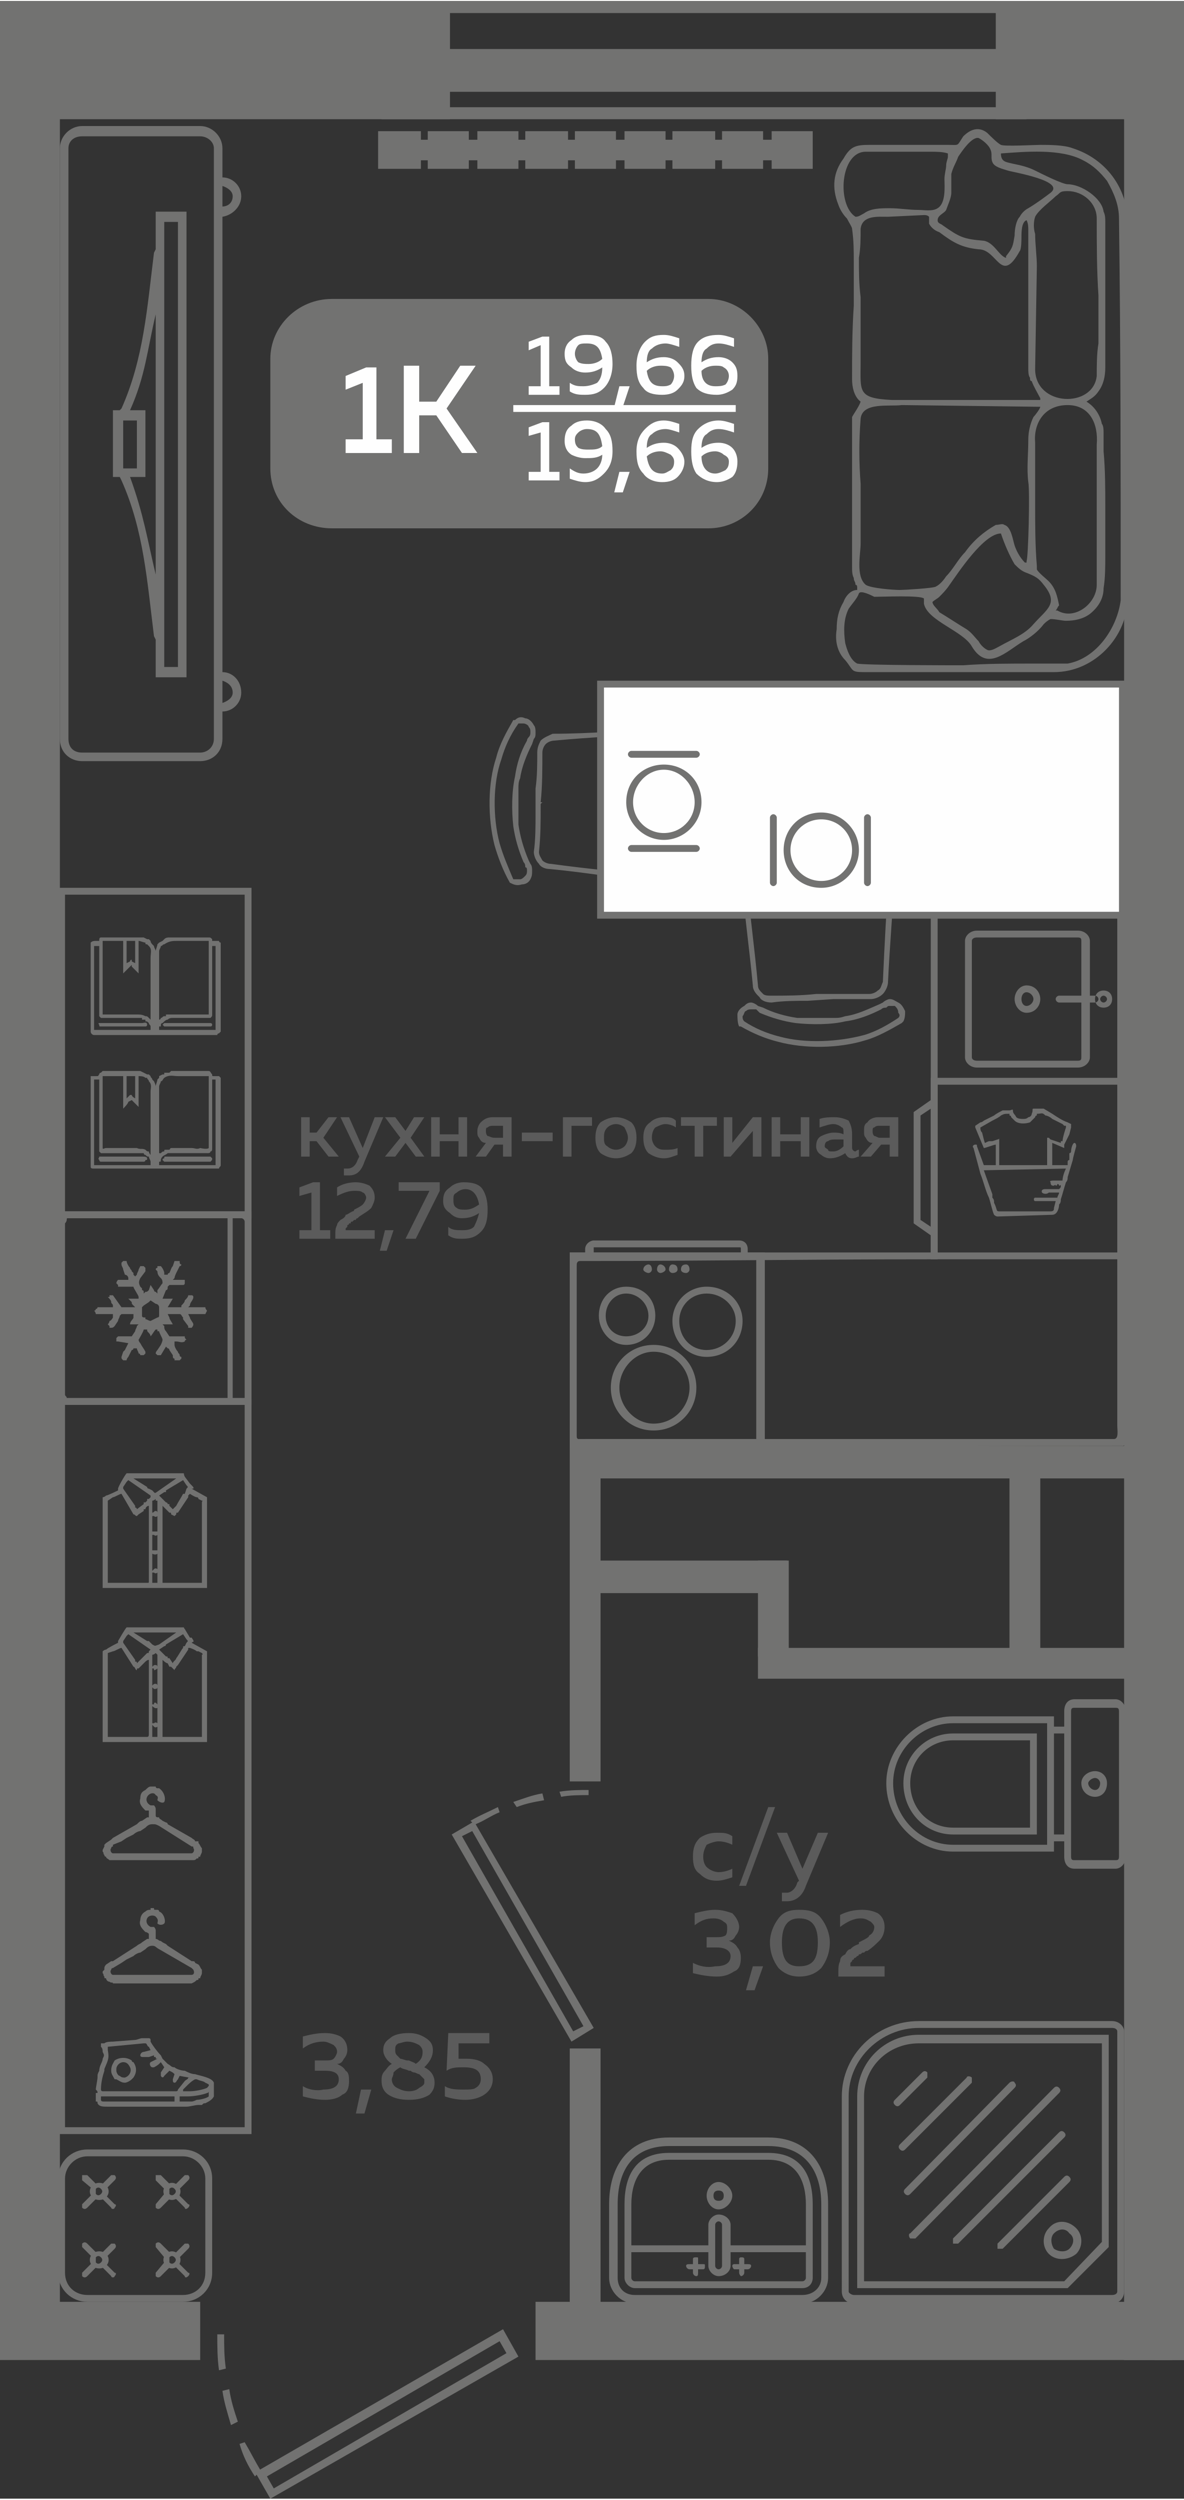 <?xml version="1.0" encoding="UTF-8"?>
<!DOCTYPE svg PUBLIC "-//W3C//DTD SVG 1.1//EN" "http://www.w3.org/Graphics/SVG/1.1/DTD/svg11.dtd">
<!-- Creator: CorelDRAW 2020 (64-Bit) -->
<svg xmlns="http://www.w3.org/2000/svg" xml:space="preserve" width="245px" height="517px" version="1.1" style="shape-rendering:geometricPrecision; text-rendering:geometricPrecision; image-rendering:optimizeQuality; fill-rule:evenodd; clip-rule:evenodd"
viewBox="0 0 6.92 14.59"
 xmlns:xlink="http://www.w3.org/1999/xlink"
 xmlns:xodm="http://www.corel.com/coreldraw/odm/2003">
 <rect x="0" y="0" width="6.92" height="14.59" fill="#333333" stroke="none"/>
 <defs>
  <style type="text/css">
   <![CDATA[
    .fil3 {fill:#FEFEFE}
    .fil0 {fill:#727271}
    .fil5 {fill:#727271}
    .fil1 {fill:#5B5B5B}
    .fil2 {fill:#FEFEFE}
    .fil4 {fill:#727271;fill-rule:nonzero}
   ]]>
  </style>
 </defs>
 <g id="Слой_x0020_1">
  <g id="_2488910010336">
   <polygon class="fil0" points="0,0 2.63,0 2.63,0.69 0,0.69 "/>
   <polygon class="fil0" points="5.82,0 6.92,0 6.92,0.69 5.82,0.69 "/>
   <polygon class="fil0" points="6.57,0.48 6.92,0.48 6.92,13.78 6.57,13.78 "/>
   <polygon class="fil0" points="3.13,13.78 3.13,13.44 6.85,13.44 6.85,13.78 "/>
   <polygon class="fil0" points="3.33,8.44 3.33,10.4 3.51,10.4 3.51,8.44 "/>
   <polygon class="fil0" points="3.33,11.96 3.33,13.47 3.51,13.47 3.51,11.96 "/>
   <polygon class="fil0" points="3.35,8.63 6.84,8.63 6.84,8.44 3.35,8.44 "/>
   <polygon class="fil0" points="5.9,8.53 5.9,9.65 6.08,9.65 6.08,8.53 "/>
   <polygon class="fil0" points="6.73,9.62 4.43,9.62 4.43,9.8 6.73,9.8 "/>
   <polygon class="fil0" points="6.82,12.45 6.92,12.45 6.92,12.26 6.82,12.26 "/>
   <polygon class="fil0" points="6.83,13.28 6.83,12.91 6.92,12.91 6.92,13.28 "/>
   <polygon class="fil0" points="6.92,13.62 6.75,13.62 6.75,13.78 6.92,13.78 "/>
   <polygon class="fil0" points="6.75,9.78 6.92,9.78 6.92,9.6 6.75,9.6 "/>
   <polygon class="fil0" points="6.75,0 6.92,0 6.92,3.29 6.75,3.29 "/>
   <polygon class="fil0" points="6.75,2.62 6.92,2.62 6.92,3.29 6.75,3.29 "/>
   <polygon class="fil0" points="0,13.44 1.17,13.44 1.17,13.78 0,13.78 "/>
   <polygon class="fil0" points="0.35,13.55 0,13.55 0,0.34 0.35,0.34 "/>
   <polygon class="fil0" points="0,9.14 0.17,9.14 0.17,8.96 0,8.96 "/>
   <path class="fil0" d="M3.03 13.76l-0.09 -0.16 -1.42 0.82c-0.03,-0.05 -0.06,-0.11 -0.09,-0.16l-0.03 0.01c0.02,0.07 0.05,0.13 0.09,0.19l0.01 -0.01 0.08 0.14 1.45 -0.83zm-1.76 -0.13c0,0.07 0,0.14 0.01,0.21l0.04 -0.01c-0.01,-0.07 -0.01,-0.13 -0.01,-0.2l-0.04 0zm0.03 0.33c0.01,0.07 0.03,0.13 0.05,0.2l0.04 -0.02c-0.02,-0.06 -0.04,-0.12 -0.05,-0.19l-0.04 0.01zm0.3 0.57l-0.04 -0.07 1.36 -0.79 0.04 0.07 -1.36 0.79z"/>
   <polygon class="fil0" points="4.6,9.11 3.46,9.11 3.46,9.3 4.6,9.3 "/>
   <polygon class="fil0" points="4.43,9.11 4.43,9.67 4.61,9.67 4.61,9.11 "/>
   <g>
    <polygon class="fil0" points="2.23,0.69 2.23,0.62 6,0.62 6,0.69 "/>
    <polygon class="fil0" points="2.23,0.07 2.23,0 6,0 6,0.07 "/>
    <polygon class="fil0" points="2.23,0.53 2.23,0.28 6,0.28 6,0.53 "/>
   </g>
   <path class="fil1" d="M2.03 11.97c0,0.02 -0.01,0.04 -0.02,0.05 -0.01,0.02 -0.02,0.03 -0.04,0.03 0.02,0.01 0.04,0.02 0.05,0.04 0.02,0.01 0.02,0.04 0.02,0.06 0,0.04 -0.01,0.07 -0.04,0.08 -0.02,0.02 -0.06,0.03 -0.1,0.03 -0.05,0 -0.09,-0.01 -0.13,-0.02l0 -0.06c0.03,0.02 0.08,0.03 0.12,0.02 0.06,0 0.09,-0.02 0.09,-0.06 0,-0.03 -0.02,-0.05 -0.08,-0.05l-0.06 0 0 -0.06 0.06 0c0.02,0 0.04,0 0.05,-0.01 0.01,-0.01 0.02,-0.03 0.02,-0.04 0,-0.02 -0.01,-0.03 -0.02,-0.04 -0.02,-0.01 -0.04,-0.02 -0.06,-0.02 -0.04,0 -0.08,0.01 -0.12,0.04l0 -0.07c0.04,-0.01 0.08,-0.02 0.13,-0.02 0.04,0 0.07,0.01 0.09,0.02 0.03,0.02 0.04,0.05 0.04,0.08zm0.1 0.37l-0.05 0 0.03 -0.14 0.06 0 -0.04 0.14zm0.11 -0.37c0,-0.03 0.01,-0.05 0.04,-0.07 0.02,-0.02 0.06,-0.03 0.11,-0.03 0.04,0 0.07,0.01 0.1,0.03 0.03,0.02 0.04,0.04 0.04,0.07 0,0.04 -0.02,0.07 -0.05,0.1 0.04,0.02 0.06,0.05 0.06,0.09 0,0.03 -0.01,0.05 -0.03,0.07 -0.03,0.02 -0.07,0.03 -0.12,0.03 -0.05,0 -0.09,-0.01 -0.12,-0.03 -0.03,-0.02 -0.04,-0.05 -0.04,-0.08 0,-0.02 0,-0.04 0.02,-0.06 0.01,-0.01 0.02,-0.03 0.04,-0.04 -0.03,-0.02 -0.05,-0.05 -0.05,-0.08zm0.15 0.12c-0.02,-0.01 -0.04,-0.01 -0.05,-0.02 -0.02,0.01 -0.03,0.02 -0.04,0.03 0,0.02 -0.01,0.03 -0.01,0.04 0,0.02 0.01,0.04 0.03,0.05 0.02,0.01 0.04,0.02 0.07,0.02 0.03,0 0.05,-0.01 0.06,-0.02 0.02,-0.01 0.03,-0.02 0.03,-0.03 0,-0.01 0,-0.02 0,-0.02 -0.01,-0.01 -0.01,-0.01 -0.02,-0.02 0,0 -0.01,-0.01 -0.01,-0.01 -0.01,0 -0.02,-0.01 -0.03,-0.01 0,0 -0.01,0 -0.02,-0.01 0,0 0,0 0,0 0,0 0,0 -0.01,0 0,0 0,0 0,0zm0.08 -0.11c0,-0.02 -0.01,-0.03 -0.02,-0.04 -0.02,-0.01 -0.04,-0.02 -0.07,-0.02 -0.02,0 -0.04,0.01 -0.05,0.01 -0.02,0.01 -0.02,0.02 -0.02,0.04 0,0.01 0,0.02 0.01,0.03 0.01,0.01 0.02,0.02 0.02,0.02 0.01,0 0.03,0.01 0.04,0.01 0.01,0 0.01,0 0.01,0 0.02,0.01 0.03,0.01 0.04,0.02 0.03,-0.02 0.04,-0.04 0.04,-0.07zm0.15 -0.11l0.24 0 0 0.06 -0.18 0 0 0.09c0.01,0 0.03,0 0.05,0 0.04,0 0.08,0.01 0.1,0.03 0.03,0.02 0.05,0.05 0.05,0.09 0,0.04 -0.02,0.07 -0.05,0.09 -0.03,0.02 -0.07,0.03 -0.11,0.03 -0.05,0 -0.09,-0.01 -0.12,-0.02l0 -0.06c0.03,0.02 0.07,0.02 0.11,0.02 0.03,0 0.06,0 0.07,-0.01 0.02,-0.01 0.03,-0.03 0.03,-0.05 0,-0.05 -0.03,-0.07 -0.1,-0.07 -0.04,0 -0.07,0 -0.1,0.02l0.01 -0.22z"/>
   <g>
    <path class="fil0" d="M1.94 1.74l2.2 0c0.19,0 0.35,0.16 0.35,0.35l0 0.64c0,0.2 -0.16,0.35 -0.35,0.35l-2.2 0c-0.2,0 -0.36,-0.15 -0.36,-0.35l0 -0.64c0,-0.19 0.16,-0.35 0.36,-0.35z"/>
    <polygon class="fil2" points="3,2.36 4.3,2.36 4.3,2.4 3,2.4 "/>
    <path class="fil3" d="M2.14 2.14l0.06 0 0 0.42 0.09 0 0 0.08 -0.27 0 0 -0.08 0.1 0 0 -0.33 -0.1 0.04 0 -0.08 0.12 -0.05zm0.31 0.5l-0.09 0 0 -0.51 0.09 0 0 0.21 0.1 0 0.14 -0.21 0.09 0 -0.17 0.25 0.18 0.26 -0.09 0 -0.15 -0.22 -0.1 0 0 0.22z"/>
    <path class="fil3" d="M3.17 1.96l0.04 0 0 0.29 0.06 0 0 0.05 -0.18 0 0 -0.05 0.07 0 0 -0.24 -0.07 0.03 0 -0.05 0.08 -0.03zm0.13 0.1c0,-0.03 0.01,-0.06 0.04,-0.08 0.02,-0.02 0.05,-0.03 0.09,-0.03 0.05,0 0.09,0.01 0.11,0.04 0.03,0.03 0.04,0.08 0.04,0.13 0,0.06 -0.02,0.11 -0.05,0.14 -0.03,0.03 -0.06,0.04 -0.11,0.04 -0.03,0 -0.06,0 -0.09,-0.02l0 -0.05c0.03,0.02 0.05,0.02 0.08,0.02 0.03,0 0.06,-0.01 0.08,-0.02 0.02,-0.02 0.03,-0.05 0.03,-0.09 -0.03,0.02 -0.06,0.03 -0.1,0.03 -0.03,0 -0.06,-0.01 -0.08,-0.03 -0.03,-0.02 -0.04,-0.04 -0.04,-0.08zm0.13 -0.06c-0.02,0 -0.04,0 -0.05,0.01 -0.01,0.01 -0.02,0.03 -0.02,0.05 0,0.02 0.01,0.04 0.02,0.05 0.02,0.01 0.04,0.01 0.06,0.01 0.03,0 0.06,-0.01 0.08,-0.03 -0.01,-0.06 -0.03,-0.09 -0.09,-0.09zm0.21 0.37l-0.05 0 0.03 -0.12 0.06 0 -0.04 0.12zm0.14 -0.26c0.03,-0.02 0.06,-0.03 0.1,-0.03 0.03,0 0.06,0.01 0.08,0.03 0.02,0.02 0.04,0.04 0.04,0.08 0,0.04 -0.02,0.06 -0.04,0.08 -0.02,0.02 -0.05,0.03 -0.09,0.03 -0.05,0 -0.09,-0.01 -0.11,-0.04 -0.03,-0.03 -0.04,-0.07 -0.04,-0.13 0,-0.06 0.02,-0.11 0.05,-0.14 0.03,-0.03 0.06,-0.04 0.11,-0.04 0.03,0 0.06,0.01 0.09,0.02l0 0.05c-0.03,-0.01 -0.06,-0.02 -0.08,-0.02 -0.03,0 -0.06,0.01 -0.08,0.03 -0.02,0.01 -0.03,0.04 -0.03,0.08zm0 0.05c0.01,0.06 0.03,0.09 0.09,0.09 0.02,0 0.03,0 0.05,-0.01 0.01,-0.01 0.02,-0.03 0.02,-0.05 0,-0.02 -0.01,-0.04 -0.02,-0.05 -0.02,-0.01 -0.04,-0.01 -0.06,-0.01 -0.03,0 -0.06,0.01 -0.08,0.03zm-0.61 0.3l0.04 0 0 0.29 0.06 0 0 0.05 -0.18 0 0 -0.05 0.07 0 0 -0.23 -0.07 0.02 0 -0.05 0.08 -0.03zm0.13 0.11c0,-0.04 0.01,-0.07 0.04,-0.09 0.02,-0.02 0.05,-0.03 0.09,-0.03 0.05,0 0.09,0.02 0.11,0.05 0.03,0.03 0.04,0.07 0.04,0.13 0,0.06 -0.02,0.1 -0.05,0.13 -0.03,0.03 -0.06,0.05 -0.11,0.05 -0.03,0 -0.06,-0.01 -0.09,-0.02l0 -0.06c0.03,0.02 0.05,0.03 0.08,0.03 0.03,0 0.06,-0.01 0.08,-0.03 0.02,-0.02 0.03,-0.05 0.03,-0.08 -0.03,0.02 -0.06,0.02 -0.1,0.02 -0.03,0 -0.06,-0.01 -0.08,-0.02 -0.03,-0.02 -0.04,-0.05 -0.04,-0.08zm0.13 -0.07c-0.02,0 -0.04,0.01 -0.05,0.02 -0.01,0.01 -0.02,0.02 -0.02,0.04 0,0.03 0.01,0.04 0.02,0.05 0.02,0.01 0.04,0.01 0.06,0.01 0.03,0 0.06,0 0.08,-0.02 -0.01,-0.07 -0.03,-0.1 -0.09,-0.1zm0.21 0.37l-0.05 0 0.03 -0.12 0.06 0 -0.04 0.12zm0.14 -0.26c0.03,-0.02 0.06,-0.03 0.1,-0.03 0.03,0 0.06,0.01 0.08,0.03 0.02,0.02 0.04,0.05 0.04,0.08 0,0.04 -0.02,0.07 -0.04,0.09 -0.02,0.02 -0.05,0.03 -0.09,0.03 -0.05,0 -0.09,-0.02 -0.11,-0.05 -0.03,-0.03 -0.04,-0.07 -0.04,-0.13 0,-0.06 0.02,-0.1 0.05,-0.13 0.03,-0.03 0.06,-0.05 0.11,-0.05 0.03,0 0.06,0.01 0.09,0.02l0 0.05c-0.03,-0.01 -0.06,-0.02 -0.08,-0.02 -0.03,0 -0.06,0.01 -0.08,0.03 -0.02,0.01 -0.03,0.04 -0.03,0.08zm0 0.05c0.01,0.06 0.03,0.1 0.09,0.1 0.02,0 0.03,-0.01 0.05,-0.02 0.01,-0.01 0.02,-0.02 0.02,-0.05 0,-0.02 -0.01,-0.03 -0.02,-0.04 -0.02,-0.01 -0.04,-0.02 -0.06,-0.02 -0.03,0 -0.06,0.01 -0.08,0.03zm0.32 -0.55c0.03,-0.02 0.06,-0.03 0.1,-0.03 0.03,0 0.06,0.01 0.08,0.03 0.02,0.02 0.03,0.04 0.03,0.08 0,0.04 -0.01,0.06 -0.03,0.08 -0.03,0.02 -0.06,0.03 -0.09,0.03 -0.05,0 -0.09,-0.01 -0.12,-0.04 -0.02,-0.03 -0.03,-0.07 -0.03,-0.13 0,-0.06 0.01,-0.11 0.04,-0.14 0.03,-0.03 0.07,-0.04 0.12,-0.04 0.03,0 0.06,0.01 0.09,0.02l0 0.05c-0.03,-0.01 -0.06,-0.02 -0.09,-0.02 -0.03,0 -0.05,0.01 -0.07,0.03 -0.02,0.01 -0.03,0.04 -0.03,0.08zm0 0.05c0,0.06 0.03,0.09 0.08,0.09 0.02,0 0.04,0 0.06,-0.01 0.01,-0.01 0.02,-0.03 0.02,-0.05 0,-0.02 -0.01,-0.04 -0.03,-0.05 -0.01,-0.01 -0.03,-0.01 -0.05,-0.01 -0.03,0 -0.06,0.01 -0.08,0.03zm0 0.45c0.03,-0.02 0.06,-0.03 0.1,-0.03 0.03,0 0.06,0.01 0.08,0.03 0.02,0.02 0.03,0.05 0.03,0.08 0,0.04 -0.01,0.07 -0.03,0.09 -0.03,0.02 -0.06,0.03 -0.09,0.03 -0.05,0 -0.09,-0.02 -0.12,-0.05 -0.02,-0.03 -0.03,-0.07 -0.03,-0.13 0,-0.06 0.01,-0.1 0.04,-0.13 0.03,-0.03 0.07,-0.05 0.12,-0.05 0.03,0 0.06,0.01 0.09,0.02l0 0.05c-0.03,-0.01 -0.06,-0.02 -0.09,-0.02 -0.03,0 -0.05,0.01 -0.07,0.03 -0.02,0.01 -0.03,0.04 -0.03,0.08zm0 0.05c0,0.06 0.03,0.1 0.08,0.1 0.02,0 0.04,-0.01 0.06,-0.02 0.01,-0.01 0.02,-0.02 0.02,-0.05 0,-0.02 -0.01,-0.03 -0.03,-0.04 -0.01,-0.01 -0.03,-0.02 -0.05,-0.02 -0.03,0 -0.06,0.01 -0.08,0.03z"/>
   </g>
   <path class="fil1" d="M4.05 10.84c0,-0.05 0.01,-0.08 0.04,-0.11 0.03,-0.02 0.06,-0.03 0.1,-0.03 0.04,0 0.06,0 0.09,0.02l0 0.05c-0.02,-0.01 -0.05,-0.02 -0.08,-0.02 -0.02,0 -0.05,0.01 -0.07,0.02 -0.01,0.02 -0.02,0.04 -0.02,0.07 0,0.03 0.01,0.05 0.02,0.06 0.02,0.02 0.05,0.03 0.07,0.03 0.03,0 0.06,-0.01 0.08,-0.02l0 0.05c-0.03,0.01 -0.06,0.02 -0.09,0.02 -0.04,0 -0.07,-0.01 -0.1,-0.04 -0.03,-0.02 -0.04,-0.05 -0.04,-0.1zm0.31 0.17l-0.04 0 0.17 -0.46 0.04 0 -0.17 0.46zm0.33 -0.1l0.09 -0.21 0.06 0 -0.13 0.31c-0.02,0.06 -0.06,0.09 -0.11,0.09 -0.01,0 -0.02,0 -0.03,0l0 -0.05c0.01,0 0.02,0 0.03,0 0.02,0 0.05,-0.02 0.06,-0.06l0.01 -0.01 -0.13 -0.28 0.06 0 0.09 0.21zm-0.37 0.34c0,0.02 -0.01,0.04 -0.02,0.05 -0.01,0.02 -0.02,0.03 -0.04,0.03 0.02,0.01 0.04,0.02 0.05,0.04 0.01,0.01 0.02,0.03 0.02,0.06 0,0.04 -0.01,0.07 -0.04,0.08 -0.03,0.02 -0.06,0.03 -0.1,0.03 -0.05,0 -0.1,-0.01 -0.14,-0.02l0 -0.06c0.04,0.02 0.08,0.03 0.13,0.02 0.06,0 0.09,-0.02 0.09,-0.06 0,-0.03 -0.03,-0.05 -0.08,-0.05l-0.06 0 0 -0.06 0.05 0c0.03,0 0.04,0 0.06,-0.01 0.01,-0.01 0.01,-0.03 0.01,-0.04 0,-0.02 0,-0.03 -0.02,-0.04 -0.01,-0.01 -0.03,-0.02 -0.06,-0.02 -0.04,0 -0.07,0.01 -0.11,0.04l0 -0.07c0.04,-0.01 0.08,-0.02 0.12,-0.02 0.04,0 0.07,0.01 0.1,0.02 0.02,0.02 0.04,0.05 0.04,0.08zm0.09 0.37l-0.05 0 0.04 -0.14 0.06 0 -0.05 0.14zm0.14 -0.13c-0.03,-0.04 -0.05,-0.09 -0.05,-0.15 0,-0.05 0.02,-0.1 0.05,-0.14 0.03,-0.04 0.07,-0.05 0.12,-0.05 0.06,0 0.1,0.01 0.13,0.05 0.03,0.04 0.05,0.09 0.05,0.14 0,0.06 -0.02,0.11 -0.05,0.15 -0.03,0.03 -0.07,0.05 -0.13,0.05 -0.05,0 -0.09,-0.02 -0.12,-0.05zm0.12 -0.01c0.08,0 0.11,-0.04 0.11,-0.14 0,-0.09 -0.03,-0.14 -0.11,-0.14 -0.07,0 -0.1,0.05 -0.1,0.14 0,0.1 0.03,0.14 0.1,0.14zm0.24 -0.3c0.04,-0.02 0.08,-0.03 0.13,-0.03 0.04,0 0.07,0.01 0.09,0.02 0.03,0.02 0.04,0.05 0.04,0.08 0,0.03 -0.01,0.06 -0.03,0.08 -0.02,0.02 -0.04,0.04 -0.07,0.06 -0.01,0 -0.01,0 -0.02,0.01 -0.01,0 -0.01,0 -0.01,0 -0.01,0.01 -0.01,0.01 -0.02,0.01 0,0.01 -0.01,0.01 -0.01,0.01 0,0 -0.01,0.01 -0.01,0.01 -0.01,0 -0.01,0.01 -0.01,0.01 0,0 -0.01,0 -0.01,0.01 0,0 0,0 -0.01,0.01 0,0 0,0 0,0.01 0,0 0,0 0,0.01l0.2 0 0 0.06 -0.27 0 0 -0.03c0,-0.02 0,-0.04 0.01,-0.06 0,-0.02 0.01,-0.03 0.03,-0.04 0.01,-0.02 0.02,-0.03 0.03,-0.03 0.01,-0.01 0.02,-0.02 0.05,-0.03 0,0 0,0 0,0 0,-0.01 0,-0.01 0,-0.01 0.04,-0.02 0.06,-0.03 0.06,-0.04 0.02,-0.01 0.03,-0.03 0.03,-0.05 0,-0.01 -0.01,-0.02 -0.02,-0.03 -0.02,-0.01 -0.03,-0.02 -0.06,-0.02 -0.04,0 -0.08,0.02 -0.12,0.05l0 -0.07z"/>
   <path class="fil1" d="M1.81 6.75l-0.05 0 0 -0.23 0.05 0 0 0.09 0.04 0 0.07 -0.09 0.05 0 -0.08 0.12 0.09 0.11 -0.06 0 -0.07 -0.09 -0.04 0 0 0.09zm0.31 -0.05l0.07 -0.18 0.05 0 -0.11 0.26c-0.02,0.06 -0.05,0.08 -0.09,0.08 -0.01,0 -0.02,0 -0.03,0l0 -0.04c0.01,0 0.02,0 0.02,0 0.03,0 0.05,-0.02 0.06,-0.05l0.01 -0.02 -0.11 -0.23 0.05 0 0.08 0.18zm0.3 -0.18l0.06 0 -0.08 0.12 0.08 0.11 -0.05 0 -0.06 -0.08 -0.06 0.08 -0.06 0 0.09 -0.11 -0.09 -0.12 0.06 0 0.06 0.08 0.05 -0.08zm0.15 0.23l-0.05 0 0 -0.23 0.05 0 0 0.1 0.11 0 0 -0.1 0.05 0 0 0.23 -0.05 0 0 -0.09 -0.11 0 0 0.09zm0.27 0l-0.06 0 0.06 -0.08c-0.02,0 -0.03,-0.01 -0.04,-0.03 -0.01,-0.01 -0.01,-0.02 -0.01,-0.04 0,-0.02 0.01,-0.04 0.02,-0.05 0.02,-0.02 0.04,-0.03 0.07,-0.03l0.11 0 0 0.23 -0.05 0 0 -0.07 -0.05 0 -0.05 0.07zm0.01 -0.17c-0.01,0 -0.01,0.01 -0.01,0.02 0,0.01 0,0.02 0.01,0.03 0.01,0 0.02,0.01 0.04,0.01l0.05 0 0 -0.07 -0.05 0c-0.02,0 -0.03,0 -0.04,0.01zm0.2 0.03l0.18 0 0 0.05 -0.18 0 0 -0.05zm0.29 0.14l-0.05 0 0 -0.23 0.17 0 0 0.05 -0.12 0 0 0.18zm0.17 -0.02c-0.02,-0.02 -0.03,-0.05 -0.03,-0.09 0,-0.04 0.01,-0.07 0.03,-0.09 0.03,-0.02 0.06,-0.03 0.09,-0.03 0.03,0 0.06,0.01 0.09,0.03 0.02,0.02 0.03,0.05 0.03,0.09 0,0.04 -0.01,0.07 -0.03,0.09 -0.03,0.02 -0.06,0.03 -0.09,0.03 -0.03,0 -0.06,-0.01 -0.09,-0.03zm0.14 -0.04c0.01,-0.01 0.02,-0.03 0.02,-0.05 0,-0.02 -0.01,-0.04 -0.02,-0.06 -0.01,-0.01 -0.03,-0.02 -0.05,-0.02 -0.02,0 -0.04,0.01 -0.05,0.02 -0.02,0.02 -0.02,0.04 -0.02,0.06 0,0.02 0,0.04 0.02,0.05 0.01,0.01 0.03,0.02 0.05,0.02 0.02,0 0.04,-0.01 0.05,-0.02zm0.11 -0.05c0,-0.04 0.01,-0.07 0.04,-0.09 0.02,-0.02 0.05,-0.03 0.08,-0.03 0.03,0 0.05,0 0.07,0.02l0 0.04c-0.01,-0.01 -0.04,-0.02 -0.06,-0.02 -0.02,0 -0.04,0.01 -0.06,0.02 -0.01,0.01 -0.02,0.03 -0.02,0.06 0,0.02 0.01,0.04 0.02,0.05 0.02,0.02 0.04,0.02 0.06,0.02 0.02,0 0.05,0 0.07,-0.01l0 0.04c-0.03,0.01 -0.05,0.02 -0.08,0.02 -0.03,0 -0.06,-0.01 -0.09,-0.03 -0.02,-0.02 -0.03,-0.05 -0.03,-0.09zm0.35 0.11l-0.05 0 0 -0.18 -0.08 0 0 -0.05 0.21 0 0 0.05 -0.08 0 0 0.18zm0.16 0l-0.04 0 0 -0.23 0.05 0 0 0.15 0.12 -0.15 0.05 0 0 0.23 -0.05 0 0 -0.15 -0.13 0.15zm0.29 0l-0.05 0 0 -0.23 0.05 0 0 0.1 0.12 0 0 -0.1 0.05 0 0 0.23 -0.05 0 0 -0.09 -0.12 0 0 0.09zm0.42 -0.05c0,0.01 0.01,0.02 0.02,0.02 0,0 0.01,-0.01 0.02,-0.01l0 0.04c-0.01,0 -0.02,0.01 -0.04,0.01 -0.02,0 -0.03,-0.01 -0.04,-0.03 -0.03,0.02 -0.06,0.03 -0.09,0.03 -0.02,0 -0.04,-0.01 -0.05,-0.02 -0.02,-0.01 -0.03,-0.03 -0.03,-0.05 0,-0.03 0.01,-0.05 0.03,-0.06 0.02,-0.01 0.05,-0.02 0.07,-0.02 0.02,0 0.04,0 0.06,0.01l0 -0.01c0,-0.01 0,-0.03 -0.01,-0.03 -0.01,-0.01 -0.03,-0.02 -0.05,-0.02 -0.02,0 -0.05,0.01 -0.08,0.02l0 -0.05c0.03,-0.01 0.06,-0.01 0.09,-0.01 0.03,0 0.06,0.01 0.08,0.02 0.01,0.02 0.02,0.04 0.02,0.08l0 0.08zm-0.1 -0.05c-0.01,0 -0.03,0 -0.04,0.01 -0.01,0 -0.02,0.01 -0.02,0.03 0,0.01 0.01,0.01 0.02,0.02 0,0.01 0.01,0.01 0.03,0.01 0.02,0 0.04,-0.01 0.06,-0.03l0 -0.04c-0.02,0 -0.03,0 -0.05,0zm0.21 0.1l-0.06 0 0.07 -0.08c-0.02,0 -0.03,-0.01 -0.04,-0.03 -0.01,-0.01 -0.01,-0.02 -0.01,-0.04 0,-0.02 0,-0.04 0.02,-0.05 0.01,-0.02 0.04,-0.03 0.06,-0.03l0.12 0 0 0.23 -0.05 0 0 -0.07 -0.05 0 -0.06 0.07zm0.02 -0.17c-0.01,0 -0.01,0.01 -0.01,0.02 0,0.01 0,0.02 0.01,0.03 0.01,0 0.02,0.01 0.03,0.01l0.06 0 0 -0.07 -0.06 0c-0.01,0 -0.02,0 -0.03,0.01zm-3.28 0.32l0.04 0 0 0.28 0.06 0 0 0.05 -0.18 0 0 -0.05 0.07 0 0 -0.22 -0.07 0.02 0 -0.05 0.08 -0.03zm0.14 0.03c0.03,-0.02 0.07,-0.03 0.11,-0.03 0.03,0 0.06,0.01 0.08,0.02 0.02,0.02 0.03,0.04 0.03,0.07 0,0.02 -0.01,0.04 -0.02,0.06 -0.02,0.02 -0.04,0.03 -0.07,0.05 0,0 0,0 -0.01,0.01 0,0 -0.01,0 -0.01,0.01 0,0 -0.01,0 -0.01,0 -0.01,0.01 -0.01,0.01 -0.01,0.01 -0.01,0 -0.01,0 -0.01,0.01 -0.01,0 -0.01,0 -0.01,0 0,0.01 -0.01,0.01 -0.01,0.01 0,0 0,0.01 0,0.01 0,0 -0.01,0.01 -0.01,0.01 0,0 0,0 0,0.01l0.17 0 0 0.05 -0.23 0 0 -0.03c0,-0.02 0,-0.03 0.01,-0.05 0,-0.01 0.01,-0.02 0.02,-0.03 0.02,-0.01 0.03,-0.02 0.03,-0.03 0.01,0 0.02,-0.01 0.04,-0.02 0,0 0,0 0,0 0.01,0 0.01,-0.01 0.01,-0.01 0.02,-0.01 0.04,-0.02 0.05,-0.03 0.01,-0.01 0.02,-0.03 0.02,-0.04 0,-0.01 -0.01,-0.03 -0.02,-0.03 -0.01,-0.01 -0.03,-0.01 -0.05,-0.01 -0.03,0 -0.06,0.01 -0.1,0.03l0 -0.05zm0.29 0.37l-0.04 0 0.03 -0.12 0.05 0 -0.04 0.12zm0.07 -0.4l0.24 0 0 0.05 -0.14 0.28 -0.06 0 0.14 -0.28 -0.18 0 0 -0.05zm0.26 0.11c0,-0.04 0.01,-0.06 0.04,-0.08 0.02,-0.02 0.05,-0.03 0.08,-0.03 0.05,0 0.09,0.01 0.11,0.04 0.02,0.03 0.03,0.07 0.03,0.12 0,0.06 -0.01,0.1 -0.04,0.13 -0.03,0.03 -0.06,0.04 -0.11,0.04 -0.03,0 -0.05,0 -0.08,-0.02l0 -0.05c0.02,0.02 0.05,0.02 0.08,0.02 0.02,0 0.05,0 0.07,-0.02 0.01,-0.02 0.02,-0.04 0.03,-0.08 -0.03,0.02 -0.06,0.03 -0.1,0.03 -0.03,0 -0.05,-0.01 -0.07,-0.03 -0.03,-0.02 -0.04,-0.04 -0.04,-0.07zm0.13 -0.07c-0.02,0 -0.04,0.01 -0.05,0.02 -0.02,0.01 -0.02,0.02 -0.02,0.04 0,0.02 0,0.04 0.02,0.05 0.01,0.01 0.03,0.01 0.05,0.01 0.03,0 0.05,-0.01 0.08,-0.03 -0.01,-0.06 -0.04,-0.09 -0.08,-0.09z"/>
   <path class="fil0" d="M3.34 11.92l0.13 -0.08 -0.69 -1.19c0.05,-0.02 0.09,-0.05 0.14,-0.07l-0.01 -0.03c-0.06,0.03 -0.11,0.05 -0.16,0.08l0.01 0.01 -0.12 0.07 0.7 1.21zm0.1 -1.47c-0.05,0 -0.11,0 -0.17,0.01l0.01 0.03c0.05,-0.01 0.11,-0.01 0.16,-0.01l0 -0.03zm-0.27 0.02c-0.06,0.01 -0.11,0.03 -0.17,0.05l0.02 0.03c0.05,-0.02 0.1,-0.03 0.16,-0.04l-0.01 -0.04zm-0.47 0.25l0.06 -0.03 0.65 1.14 -0.06 0.03 -0.65 -1.14z"/>
   <g>
    <g>
     <path class="fil0" d="M6.13 11.8l-0.58 0 -0.18 0c-0.25,0 -0.45,0.2 -0.45,0.44l0 0.1 0 0.66 0 0.38c0,0.04 0.03,0.07 0.07,0.07l0.38 0 0.76 0 0.37 0c0.04,0 0.07,-0.03 0.07,-0.07l0 -0.38 0 -0.76 0 -0.38c0,-0.03 -0.03,-0.06 -0.07,-0.06l-0.37 0zm-0.76 0.04l1.13 0c0.02,0 0.03,0.01 0.03,0.02l0 1.52c0,0.01 -0.01,0.02 -0.03,0.02l-1.51 0c-0.01,0 -0.03,-0.01 -0.03,-0.02l0 -1.14c0,-0.22 0.19,-0.4 0.41,-0.4z"/>
     <path class="fil0" d="M6.48 11.88l0 1.24 -0.24 0.24 -1.23 0 0 -1.12c0,-0.2 0.16,-0.36 0.36,-0.36l1.11 0zm-0.04 0.05l0 1.16 -0.22 0.23 -1.17 0 0 -1.08c0,-0.17 0.14,-0.31 0.32,-0.31l1.07 0z"/>
     <path class="fil0" d="M5.39 12.1l-0.16 0.16c-0.01,0.01 -0.01,0.02 0,0.03l0 0c0.01,0.01 0.02,0.01 0.03,0l0.16 -0.16c0,-0.01 0,-0.02 0,-0.03l0 0c-0.01,-0.01 -0.02,-0.01 -0.03,0z"/>
     <path class="fil0" d="M5.65 12.13l-0.39 0.39c-0.01,0.01 -0.01,0.02 0,0.03l0 0c0.01,0.01 0.02,0.01 0.03,0l0.39 -0.39c0,-0.01 0,-0.02 0,-0.03l0 0c-0.01,-0.01 -0.03,-0.01 -0.03,0z"/>
     <path class="fil0" d="M5.9 12.16l-0.61 0.62c-0.01,0.01 -0.01,0.02 0,0.03l0 0c0.01,0.01 0.02,0.01 0.03,0l0.61 -0.62c0.01,-0.01 0.01,-0.02 0,-0.03l0 0c0,-0.01 -0.02,-0.01 -0.03,0z"/>
     <path class="fil0" d="M6.16 12.19l-0.84 0.85c-0.01,0 -0.01,0.02 0,0.03l0 0c0,0 0.02,0 0.03,0l0.84 -0.85c0.01,-0.01 0.01,-0.02 0,-0.03l0 0c-0.01,-0.01 -0.02,-0.01 -0.03,0z"/>
     <path class="fil0" d="M6.19 12.45l-0.62 0.62c0,0 0,0.02 0,0.03l0 0c0.01,0 0.03,0 0.03,0l0.62 -0.62c0.01,-0.01 0.01,-0.02 0,-0.03l0 0c-0.01,-0.01 -0.02,-0.01 -0.03,0z"/>
     <path class="fil0" d="M6.22 12.71l-0.39 0.39c0,0 0,0.02 0,0.03l0 0c0.01,0 0.02,0 0.03,0l0.39 -0.39c0.01,-0.01 0.01,-0.02 0,-0.03l0 0c-0.01,-0.01 -0.02,-0.01 -0.03,0z"/>
     <path class="fil0" d="M6.16 13.04c0.03,-0.03 0.07,-0.03 0.09,0 0.03,0.02 0.03,0.06 0,0.09 -0.02,0.02 -0.06,0.02 -0.09,0 -0.02,-0.03 -0.02,-0.07 0,-0.09zm-0.03 -0.03c-0.04,0.04 -0.04,0.11 0,0.15 0.04,0.04 0.11,0.04 0.16,0 0.04,-0.04 0.04,-0.11 0,-0.15 -0.05,-0.05 -0.12,-0.05 -0.16,0z"/>
    </g>
    <path class="fil0" d="M6.06 10.71l0 -0.59 -0.49 0c-0.16,0 -0.29,0.13 -0.29,0.29 0,0.17 0.13,0.3 0.29,0.3l0.49 0zm0.37 -0.3c0,0.02 -0.01,0.04 -0.03,0.04 -0.02,0 -0.04,-0.02 -0.04,-0.04 0,-0.01 0.02,-0.03 0.04,-0.03 0.02,0 0.03,0.02 0.03,0.03zm0.04 0c0,0.05 -0.03,0.08 -0.07,0.08 -0.04,0 -0.08,-0.03 -0.08,-0.08 0,-0.04 0.04,-0.07 0.08,-0.07 0.04,0 0.07,0.03 0.07,0.07zm0.07 -0.42l0 0.85c0,0.02 -0.01,0.02 -0.02,0.02l-0.24 0c-0.01,0 -0.02,0 -0.02,-0.02l0 -0.85c0,-0.02 0.01,-0.02 0.02,-0.02l0.24 0c0.01,0 0.02,0 0.02,0.02zm-0.42 0.78l0 -0.11 0 0 0 -0.04 0 0 0 -0.41 0 0 0 -0.04 0 0 0 -0.11 -0.55 0c-0.19,0 -0.35,0.16 -0.35,0.35 0,0.2 0.16,0.36 0.35,0.36l0.55 0zm0.04 0.04l-0.59 0c-0.21,0 -0.39,-0.18 -0.39,-0.4l0 0c0,-0.21 0.18,-0.39 0.39,-0.39l0.59 0 0 0.06 0.06 0 0 -0.09c0,-0.04 0.02,-0.07 0.06,-0.07l0.24 0c0.03,0 0.06,0.03 0.06,0.07l0 0.85c0,0.04 -0.03,0.07 -0.06,0.07l-0.24 0c-0.04,0 -0.06,-0.03 -0.06,-0.07l0 -0.09 -0.06 0 0 0.06zm0 -0.69l0 0.59 0.06 0 0 -0.59 -0.06 0zm-0.14 0.55l0 -0.51 -0.45 0c-0.14,0 -0.25,0.11 -0.25,0.25 0,0.15 0.11,0.26 0.25,0.26l0.45 0z"/>
    <path class="fil0" d="M4.2 12.9c0.04,0 0.08,-0.04 0.08,-0.08 0,-0.04 -0.04,-0.08 -0.08,-0.08 -0.04,0 -0.07,0.04 -0.07,0.08 0,0.04 0.03,0.08 0.07,0.08zm0.12 0.29l0 0.03 -0.03 0c0,0 -0.01,0 -0.01,0.01l0 0c0,0.01 0.01,0.02 0.01,0.02l0.03 0 0 0.02c0,0.01 0.01,0.02 0.01,0.02l0 0c0.01,0 0.02,-0.01 0.02,-0.02l0 -0.02 0.02 0c0.01,0 0.02,-0.01 0.02,-0.02l0 0c0,-0.01 -0.01,-0.01 -0.02,-0.01l-0.02 0 0 -0.03c0,-0.01 -0.01,-0.01 -0.02,-0.01l0 0c0,0 -0.01,0 -0.01,0.01zm-0.27 0l0 0.03 -0.02 0c-0.01,0 -0.02,0 -0.02,0.01l0 0c0,0.01 0.01,0.02 0.02,0.02l0.02 0 0 0.02c0,0.01 0.01,0.02 0.02,0.02l0 0c0.01,0 0.01,-0.01 0.01,-0.02l0 -0.02 0.03 0c0.01,0 0.01,-0.01 0.01,-0.02l0 0c0,-0.01 0,-0.01 -0.01,-0.01l-0.03 0 0 -0.03c0,-0.01 0,-0.01 -0.01,-0.01l0 0c-0.01,0 -0.02,0 -0.02,0.01zm0.15 0.1c0.04,0 0.07,-0.03 0.07,-0.06l0 -0.08 0.44 0 0 0.15c0,0.01 -0.01,0.02 -0.02,0.02l-0.98 0c-0.01,0 -0.02,-0.01 -0.02,-0.02l0 -0.15 0.45 0 0 0.08c0,0.03 0.03,0.06 0.06,0.06zm0.07 -0.18l0 -0.12c0,-0.03 -0.03,-0.06 -0.07,-0.06 -0.03,0 -0.06,0.03 -0.06,0.06l0 0.12 -0.45 0 0 -0.24c0,-0.14 0.06,-0.26 0.22,-0.26l0.58 0c0.17,0 0.22,0.13 0.22,0.26l0 0.24 -0.44 0zm-0.07 0.14c-0.01,0 -0.02,-0.01 -0.02,-0.02l0 -0.24c0,-0.01 0.01,-0.02 0.02,-0.02 0.01,0 0.02,0.01 0.02,0.02l0 0.24c0,0.01 -0.01,0.02 -0.02,0.02zm-0.29 -0.77c-0.24,0 -0.35,0.17 -0.35,0.39l0 0.43c0,0.08 0.07,0.15 0.15,0.15l0.98 0c0.08,0 0.15,-0.07 0.15,-0.15l0 -0.43c0,-0.22 -0.11,-0.39 -0.35,-0.39l-0.58 0zm0 0.05c-0.21,0 -0.3,0.14 -0.3,0.34l0 0.43c0,0.06 0.04,0.1 0.1,0.1l0.98 0c0.06,0 0.11,-0.04 0.11,-0.1l0 -0.43c0,-0.19 -0.09,-0.34 -0.31,-0.34l-0.58 0zm0 0.04l0.58 0c0.2,0 0.26,0.14 0.26,0.3l0 0.26 0 0.17c0,0.03 -0.02,0.06 -0.06,0.06l-0.98 0c-0.03,0 -0.06,-0.03 -0.06,-0.06l0 -0.17 0 -0.26c0,-0.16 0.06,-0.3 0.26,-0.3zm0.29 0.28c0.02,0 0.03,-0.01 0.03,-0.03 0,-0.02 -0.01,-0.03 -0.03,-0.03 -0.02,0 -0.03,0.01 -0.03,0.03 0,0.02 0.01,0.03 0.03,0.03z"/>
   </g>
   <g>
    <path class="fil0" d="M0.36 7.07c-0.01,0 -0.01,0.01 -0.02,0.01 0,0.01 0,0.01 0,0.02 0,0.02 0,0.01 0,0.02l0 0.02 0 1.06 0.05 0c0.01,0 0.01,0 0.02,0l0.98 0c0.01,0 0.02,0 0.03,0l0.05 0c0,0 0,0 0,-0.01 0,-0.33 0,-0.5 0,-1.05 0,-0.03 0,-0.03 0,-0.07 -0.01,0 -0.01,0 -0.02,0l-1.09 0zm1 1.09l0 -1.05 0.05 0c0.01,0 0.02,0.01 0.02,0.02l0 1.01c0,0.01 0,0.01 0,0.02 -0.01,0 -0.01,0 -0.02,0l-0.05 0zm-0.03 -1.05l0 1.05 -0.93 0c-0.01,0 -0.01,0 -0.01,0 0,-0.01 -0.01,-0.01 -0.01,-0.02l0 -1c0.01,-0.01 0.01,-0.02 0.01,-0.02 0,-0.01 0,-0.01 0.01,-0.01l0.93 0z"/>
    <path class="fil0" d="M1.01 7.58c-0.01,0 -0.01,0 -0.01,0l-0.05 0 0.02 -0.05c0.01,0 0.01,-0.01 0.01,-0.02l0.01 -0.01 0 0c0.01,0 0.02,0 0.03,0l0.05 0c0.01,0 0.01,-0.01 0.01,-0.01l0 -0.02c-0.01,0 -0.01,0 -0.01,0 -0.02,0 -0.03,0 -0.04,0l-0.02 0 0.01 -0.01c0,-0.01 0.01,-0.03 0.01,-0.03l0.02 -0.04c0.01,0 0.01,-0.01 0.01,-0.01 -0.01,0 -0.01,-0.01 -0.01,-0.02l-0.03 0 -0.01 0.03c-0.01,0.01 -0.01,0.02 -0.02,0.04 -0.01,0 -0.01,0.01 -0.01,0.01l-0.02 0 0 -0.01c0,-0.01 -0.01,-0.03 -0.02,-0.04 0,0 0,0 0,0 -0.01,0 -0.02,0 -0.02,0 0,0 0,0.01 0,0.01 -0.01,0 -0.01,0.01 -0.01,0.01 0,0 0.01,0.01 0.01,0.01 0,0.02 0.01,0.03 0.02,0.04 0.01,0.01 0.01,0.02 0.01,0.03 -0.01,0.01 -0.02,0.03 -0.03,0.04l0 0.02 -0.01 -0.01c-0.01,0 -0.01,-0.01 -0.01,-0.01l-0.02 -0.03 -0.01 0.03c-0.01,0.01 -0.01,0.01 -0.02,0.01l-0.01 0.01 0 -0.01c0,-0.01 -0.01,-0.01 -0.01,-0.01 0,0 0,-0.01 0,-0.01l-0.01 -0.01c-0.01,-0.02 -0.01,-0.03 0,-0.05l0.03 -0.04c0,0 0,-0.01 0,-0.01 0,0 0,-0.01 0,-0.01 0,0 -0.01,-0.01 -0.01,-0.01 0,0 -0.01,0 -0.02,0l-0.01 0.02c0,0.01 -0.01,0.02 -0.01,0.03l-0.01 0.01 -0.01 -0.01c0,0 0,0 0,-0.01l-0.01 -0.01c0,-0.01 -0.01,-0.01 -0.01,-0.02 0,0 0,0 0,0 -0.01,-0.01 -0.02,-0.03 -0.02,-0.04 -0.01,0 -0.02,0 -0.02,0 0,0 -0.01,0.01 -0.01,0.01 0,0 0,0.01 0,0.01 0,0.01 0.01,0.02 0.01,0.03l0.01 0.03c0.01,0 0.02,0.01 0.02,0.02l0 0.01 -0.02 0c0,0 -0.01,0 -0.02,0 -0.01,0 -0.02,0 -0.02,0 -0.01,0.01 -0.01,0.02 -0.01,0.02 0,0 0.01,0.01 0.01,0.01 0,0 0,0.01 0,0.01 0.01,0 0.03,0 0.05,0 0.01,0 0.02,0 0.03,0l0 0 0.01 0c0,0.01 0.03,0.05 0.03,0.06l0 0.01 -0.02 0c-0.01,0 -0.02,0 -0.04,0 0.01,0.01 0.01,0.01 0.02,0.02 0,0.01 0,0.01 0.01,0.02l0.01 0.01 -0.08 0 -0.05 -0.07c0,0 0,0 0,0 0,0 -0.01,0 -0.02,0 0,0 0,0 0,0.01 0,0 0,0 -0.01,0 0.01,0.01 0.02,0.02 0.02,0.03 0,0.01 0.01,0.01 0.01,0.02l0 0.01 -0.01 0c-0.03,0 -0.05,0 -0.07,0 0,0 -0.01,0 -0.01,0 0,0.01 -0.01,0.01 -0.01,0.01 0,0 0,0.01 -0.01,0.01 0.01,0.01 0.01,0.02 0.01,0.02 0.01,0 0.01,0 0.01,0 0.01,0 0.03,0 0.04,0 0.02,0 0.03,0 0.04,0l0.01 0 0 0.02c0,0 -0.01,0.02 -0.02,0.02 0,0.01 -0.01,0.02 -0.01,0.02 0,0 0.01,0.01 0.01,0.01 0,0.01 0,0.01 0,0.01 0,0 0,0 0,0 0.02,0 0.02,0 0.03,-0.01l0.02 -0.03c0,-0.01 0.01,-0.02 0.01,-0.03l0.01 -0.01 0 0c0.01,0 0.02,0 0.03,0 0.01,0 0.02,0 0.03,0l0.01 0 0 0.02c0,0.01 -0.02,0.02 -0.02,0.04l0.05 0 -0.01 0.01c0,0.01 -0.01,0.02 -0.01,0.03l-0.02 0.03 0 0c-0.03,0 -0.05,0 -0.07,0 0,0 -0.01,0 -0.01,0 0,0 -0.01,0.01 -0.01,0.01 0,0 0,0.01 0,0.01 0,0 0,0.01 0,0.01 0.01,0 0.01,0 0.01,0 0,0 0,0 0,0l0.06 0.01 -0.02 0.04c0,0 -0.01,0.01 -0.01,0.01l-0.01 0.03c0,0 0,0 0,0 0,0.01 0,0.01 0.01,0.02 0,0 0,0 0,0 0.01,0 0.01,0 0.02,0 0,-0.01 0.01,-0.02 0.01,-0.02l0.02 -0.04c0.01,0 0.01,-0.01 0.01,-0.01l0.01 0 0.01 0c0,0.01 0.01,0.02 0.01,0.03 0.01,0 0.01,0.01 0.01,0.01 0.01,0 0.02,0 0.02,0 0,0 0.01,-0.01 0.01,-0.01 0,0 0,0 0,0 0,-0.01 0,-0.01 0,-0.01 -0.01,-0.02 -0.02,-0.03 -0.03,-0.05 0,0 -0.01,-0.01 -0.01,-0.02 0,0 0.03,-0.05 0.03,-0.06l0.01 0 0.01 0c0,0.01 0,0.01 0.01,0.02 0,0 0.01,0.01 0.01,0.02 0.01,-0.01 0.02,-0.03 0.03,-0.04l0.01 0 0 0.01c0,0 0.01,0 0.01,0 0,0.01 0.02,0.04 0.02,0.05 0,0.01 -0.01,0.03 -0.01,0.03l-0.02 0.03c0,0 -0.01,0.01 -0.01,0.02 0,0 0.01,0.01 0.01,0.01 0,0 0.01,0 0.01,0 0,0 0.01,0 0.01,0l0.03 -0.05 0.01 0.01c0.01,0 0.01,0.01 0.01,0.01l0.02 0.03c0,0.01 0,0.02 0.01,0.02 0,0 0,0.01 0,0.01l0.03 0c0,0 0,0 0,0l0.01 -0.01c0,0 0,0 0,-0.01 0,0 -0.01,0 -0.01,-0.01 0,-0.01 -0.01,-0.01 -0.01,-0.02 -0.01,-0.01 -0.02,-0.03 -0.02,-0.04l0 -0.02 0.01 0c0.02,0 0.03,0.01 0.05,0 0,0 0,0 0,0 0,0 0,0 0,0 0,0 0,-0.01 0.01,-0.01 -0.01,-0.01 -0.01,-0.01 -0.01,-0.02 -0.03,0 -0.06,0 -0.09,0l0 0 -0.02 -0.03c-0.01,-0.01 -0.01,-0.02 -0.01,-0.03l-0.01 -0.01 0.02 0c0.01,0 0.02,0 0.03,0 0,0 0.01,0 0.01,0 -0.01,-0.02 -0.02,-0.03 -0.02,-0.04l-0.01 -0.02 0.02 0c0.01,0 0.02,0 0.03,0l0.02 0c0.01,0 0.01,0.01 0.02,0.02 0,0 0,0.01 0,0.01l0.03 0.04c0,0 0,0.01 0,0.01 0,0 0.01,0 0.01,0 0,0 0,0 0.01,0 0,0 0,0 0,0 0,0 0.01,-0.01 0.01,-0.02 0,-0.01 -0.02,-0.03 -0.02,-0.04l-0.01 -0.02 0.09 0c0,0 0.01,0 0.01,0l0.01 -0.02c0,0 0,0 0,0 0,0 -0.01,-0.01 -0.01,-0.02 -0.01,0 -0.01,0 -0.02,0l-0.08 0 0.01 -0.01c0,-0.02 0.02,-0.03 0.02,-0.05 0,0 0,-0.01 -0.01,-0.01 0,0 0,0 -0.01,0 0,0 0,0 -0.01,0 0,0.01 -0.01,0.02 -0.02,0.03 0,0.01 -0.01,0.02 -0.02,0.03l0 0.01 -0.01 0c-0.01,0 -0.02,0 -0.02,0l-0.05 0 0.03 -0.05zm-0.1 0.03c0.01,0 0.02,0.01 0.02,0.02l0 0.05c0,0.01 -0.01,0.01 -0.01,0.01l-0.04 0.02 0 0c-0.01,0 -0.02,-0.01 -0.03,-0.01 0,0 0,0 0,-0.01 -0.01,0 -0.02,0 -0.02,-0.01l0 -0.05c0,0 0.01,-0.01 0.01,-0.01l0.03 -0.02c0,0 0,0 0,0l0.01 -0.01 0.03 0.02z"/>
    <path class="fil0" d="M0.38 13.27l0 -0.55c0,-0.07 0.06,-0.13 0.13,-0.13l0.56 0c0.07,0 0.13,0.06 0.13,0.13l0 0.55c0,0.08 -0.06,0.13 -0.13,0.13l-0.56 0c-0.07,0 -0.13,-0.05 -0.13,-0.13zm-0.04 0l0 -0.55c0,-0.1 0.08,-0.17 0.17,-0.17l0.56 0c0.09,0 0.17,0.07 0.17,0.17l0 0.55c0,0.1 -0.08,0.17 -0.17,0.17l-0.56 0c-0.09,0 -0.17,-0.07 -0.17,-0.17z"/>
    <path class="fil0" d="M0.62 13.23c-0.02,0.02 -0.06,0.02 -0.08,0 -0.02,-0.02 -0.02,-0.05 0,-0.07 0.02,-0.02 0.06,-0.02 0.08,0 0.02,0.02 0.02,0.05 0,0.07zm-0.03 -0.02c-0.01,0.01 -0.02,0.01 -0.03,0 0,-0.01 0,-0.02 0,-0.03 0.01,-0.01 0.02,-0.01 0.03,0 0.01,0.01 0.01,0.02 0,0.03z"/>
    <path class="fil0" d="M0.67 13.13l-0.05 0.05c0,0 -0.01,0 -0.02,0l0 0c-0.01,-0.01 -0.01,-0.02 0,-0.03l0.05 -0.05c0.01,0 0.02,0 0.02,0l0 0c0.01,0.01 0.01,0.02 0,0.03zm-0.16 -0.03l0.05 0.05c0.01,0.01 0,0.02 0,0.03l0 0c-0.01,0 -0.02,0 -0.02,0l-0.06 -0.06c0,0 0,-0.01 0,-0.02l0 0c0.01,-0.01 0.02,-0.01 0.03,0zm0.14 0.19l-0.05 -0.05c-0.01,-0.01 -0.01,-0.02 0,-0.02l0 0c0.01,-0.01 0.02,-0.01 0.02,0l0.05 0.05c0.01,0 0.01,0.01 0,0.02l0 0c0,0.01 -0.02,0.01 -0.02,0zm-0.17 -0.02l0.06 -0.06c0,0 0.01,0 0.02,0l0 0c0.01,0.01 0.01,0.02 0,0.03l-0.05 0.05c-0.01,0.01 -0.02,0.01 -0.03,0l0 0c0,-0.01 0,-0.02 0,-0.02z"/>
    <path class="fil0" d="M0.62 12.83c-0.02,0.02 -0.06,0.02 -0.08,0 -0.02,-0.02 -0.02,-0.05 0,-0.07 0.02,-0.02 0.06,-0.02 0.08,0 0.02,0.02 0.02,0.05 0,0.07zm-0.03 -0.02c-0.01,0.01 -0.02,0.01 -0.03,0 0,-0.01 0,-0.02 0,-0.03 0.01,-0.01 0.02,-0.01 0.03,0 0.01,0.01 0.01,0.02 0,0.03z"/>
    <path class="fil0" d="M0.67 12.73l-0.05 0.05c0,0 -0.01,0 -0.02,0l0 0c-0.01,-0.01 -0.01,-0.02 0,-0.03l0.05 -0.05c0.01,0 0.02,0 0.02,0l0 0c0.01,0.01 0.01,0.02 0,0.03zm-0.16 -0.03l0.05 0.05c0.01,0.01 0,0.02 0,0.03l0 0c-0.01,0 -0.02,0 -0.02,0l-0.06 -0.05c0,-0.01 0,-0.02 0,-0.03l0 0c0.01,0 0.02,0 0.03,0zm0.14 0.19l-0.05 -0.05c-0.01,0 -0.01,-0.01 0,-0.02l0 0c0.01,-0.01 0.02,-0.01 0.02,0l0.05 0.05c0.01,0 0.01,0.01 0,0.02l0 0c0,0.01 -0.02,0.01 -0.02,0zm-0.17 -0.02l0.06 -0.06c0,0 0.01,0 0.02,0l0 0c0.01,0.01 0.01,0.02 0,0.03l-0.05 0.05c-0.01,0.01 -0.02,0.01 -0.03,0l0 0c0,-0.01 0,-0.02 0,-0.02z"/>
    <path class="fil0" d="M1.04 13.23c-0.02,0.02 -0.05,0.02 -0.07,0 -0.02,-0.02 -0.02,-0.05 0,-0.07 0.02,-0.02 0.05,-0.02 0.07,0 0.02,0.02 0.02,0.05 0,0.07zm-0.02 -0.02c-0.01,0.01 -0.02,0.01 -0.03,0 0,-0.01 0,-0.02 0,-0.03 0.01,-0.01 0.02,-0.01 0.03,0 0.01,0.01 0.01,0.02 0,0.03z"/>
    <path class="fil0" d="M1.1 13.13l-0.05 0.05c-0.01,0 -0.02,0 -0.02,0l0 0c-0.01,-0.01 -0.01,-0.02 0,-0.03l0.05 -0.05c0,0 0.01,0 0.02,0l0 0c0.01,0.01 0.01,0.02 0,0.03zm-0.16 -0.03l0.05 0.05c0,0.01 0,0.02 0,0.03l0 0c-0.01,0 -0.02,0 -0.03,0l-0.05 -0.06c0,0 0,-0.01 0,-0.02l0 0c0.01,-0.01 0.02,-0.01 0.03,0zm0.14 0.19l-0.05 -0.05c-0.01,-0.01 -0.01,-0.02 0,-0.02l0 0c0,-0.01 0.02,-0.01 0.02,0l0.05 0.05c0.01,0 0.01,0.01 0,0.02l0 0c-0.01,0.01 -0.02,0.01 -0.02,0zm-0.17 -0.02l0.05 -0.06c0.01,0 0.02,0 0.03,0l0 0c0,0.01 0,0.02 0,0.03l-0.05 0.05c-0.01,0.01 -0.02,0.01 -0.03,0l0 0c0,-0.01 0,-0.02 0,-0.02z"/>
    <path class="fil0" d="M1.04 12.83c-0.02,0.02 -0.05,0.02 -0.07,0 -0.02,-0.02 -0.02,-0.05 0,-0.07 0.02,-0.02 0.05,-0.02 0.07,0 0.02,0.02 0.02,0.05 0,0.07zm-0.02 -0.02c-0.01,0.01 -0.02,0.01 -0.03,0 0,-0.01 0,-0.02 0,-0.03 0.01,-0.01 0.02,-0.01 0.03,0 0.01,0.01 0.01,0.02 0,0.03z"/>
    <path class="fil0" d="M1.1 12.73l-0.05 0.05c-0.01,0 -0.02,0 -0.02,0l0 0c-0.01,-0.01 -0.01,-0.02 0,-0.03l0.05 -0.05c0,0 0.01,0 0.02,0l0 0c0.01,0.01 0.01,0.02 0,0.03zm-0.16 -0.03l0.05 0.05c0,0.01 0,0.02 0,0.03l0 0c-0.01,0 -0.02,0 -0.03,0l-0.05 -0.05c0,-0.01 0,-0.02 0,-0.03l0 0c0.01,0 0.02,0 0.03,0zm0.14 0.19l-0.05 -0.05c-0.01,0 -0.01,-0.01 0,-0.02l0 0c0,-0.01 0.02,-0.01 0.02,0l0.05 0.05c0.01,0 0.01,0.01 0,0.02l0 0c-0.01,0.01 -0.02,0.01 -0.02,0zm-0.17 -0.02l0.05 -0.06c0.01,0 0.02,0 0.03,0l0 0c0,0.01 0,0.02 0,0.03l-0.05 0.05c-0.01,0.01 -0.02,0.01 -0.03,0l0 0c0,-0.01 0,-0.02 0,-0.02z"/>
    <path class="fil0" d="M0.34 12.46l0 -4.29 1.13 0 0 4.29 -1.13 0zm0.04 -0.04l1.05 0 0 -4.22 -1.05 0 0 4.22z"/>
    <path class="fil0" d="M0.92 10.14l-0.03 0 0 -0.07c0,0 0,0 0,0l0.01 0.01c0.01,0.01 0.02,0 0.02,0l0 0.05c0,0 0,0.01 0,0.01zm-0.03 -0.18c0.02,0.02 0.03,0.01 0.03,0.01l0 0.09c0,0 -0.01,-0.01 -0.02,0 0,0 0,0 0,0 0,0 0,0 0,0l-0.01 0 0 -0.1zm0 -0.11l0.01 0.01c0,0 0,0 0,0 0.01,0 0.02,0 0.02,-0.01l0 0.1c0,0 -0.01,-0.01 -0.01,-0.01 -0.01,0 -0.01,0 -0.01,0.01 0,0 0,0 -0.01,0l0 -0.1zm0 -0.11c0.01,0 0.01,0 0.01,0.01 0.01,0 0.02,-0.01 0.02,-0.01l0 0.1c0,0 0,-0.01 -0.01,-0.01 -0.01,0 -0.01,0 -0.02,0.01l0 -0.1zm0 -0.01c0,-0.01 0,-0.07 0,-0.07 0.01,0 0.02,-0.01 0.02,-0.01l0 0c0,0 0,0 0,0 0,0 0.01,0.01 0.01,0.01 0,0 0,0.06 0,0.07 0,0 0,-0.01 -0.01,-0.01 -0.01,0 -0.01,0 -0.02,0.01zm-0.26 -0.08l0.03 -0.01c0,0 0,0 0,0 0.01,0 0.04,-0.02 0.05,-0.02l0.07 0.11c0.01,0 0.01,0.02 0.02,0.02 0,0 0,0 0,0 0,-0.01 0,-0.01 0.01,-0.01l0.03 -0.03c0,0 0,0 0,0l0.01 -0.01c0,0 0.01,-0.01 0.02,-0.01l0 0.43c0,0.01 0,0.02 -0.01,0.02l-0.23 0 0 -0.47c0,0 0,0 0,0 0,0 0,0 0,0 0,-0.01 0,-0.01 0,-0.02zm0.55 0.02l0 0.04c0,0 0,0 0,0.01l0 0.09c0,0 0,0 0,0 0,0 0,0 0,0l0 0.05c0,0 0,0 0,0l0 0.05c0,0 0,0 0,0l0 0.09c0,0 0,0 0,0 0,0.01 0,0.01 0,0.01l0 0.04c0,0 0,0 0,0.01l0 0.08 -0.23 0 0 -0.45c0,0 0.02,0.02 0.03,0.02l0.01 0.02c0.01,0 0.01,0 0.01,0l0.02 0.02c0,-0.01 0.01,-0.01 0.01,-0.02 0,0 0,0 0.01,-0.01l0.06 -0.09c0,0 0,0 0,-0.01 0,0 0.01,0 0.01,0 0,0 0.03,0.01 0.04,0.02 0.01,0 0.01,0 0.01,0l0.02 0.01c0.01,0.01 0,0.01 0,0.01l0 0.01zm-0.22 -0.06c0.01,0 0.01,-0.01 0.01,-0.01 0,0 0,0 0,0l0.1 -0.06 0.02 0.03c0.01,0.01 0.01,0.01 0,0.02l-0.01 0.02c-0.01,0 -0.01,0 -0.01,0.01 -0.01,0.01 -0.03,0.05 -0.04,0.06 0,0.01 -0.02,0.02 -0.02,0.03l-0.02 -0.03c0,0 0,0 0,0l-0.01 0c0,-0.01 0,-0.01 -0.01,-0.01 -0.01,-0.01 -0.02,-0.02 -0.03,-0.03l-0.01 -0.01 0.03 -0.02zm-0.16 0.1c0,-0.01 0,-0.01 -0.01,-0.01 0,-0.01 0,-0.01 0,-0.01l-0.07 -0.1c0,-0.01 0,-0.01 0,-0.01l0.02 -0.03c0,0 0.01,-0.01 0.01,-0.01l0.13 0.09c0,0 0,0 0,0 0,0 0,0 0,0l-0.01 0.01c0,0.01 0,0.01 -0.01,0.01 0,0 0,0 0,0l-0.01 0.01c0,0 0,0 0,0l-0.01 0.01c0,0 0,0 0,0l-0.04 0.04zm0.13 -0.11c-0.03,0.01 -0.02,0.01 -0.04,0l-0.02 -0.02c0,0 -0.01,0 -0.01,0l-0.08 -0.05 0.25 0 -0.1 0.07zm-0.19 -0.1c-0.01,0.01 -0.05,0.08 -0.05,0.08 0,0.01 0,0.01 0,0.01 0,0 -0.06,0.03 -0.07,0.04l0 0c-0.01,0 -0.02,0.01 -0.02,0.01l0 0.52c0,0 0,0.01 0,0.01l0.61 0c0,0 0,-0.01 0,-0.01l0 -0.52c0,0 0,0 0,0l-0.09 -0.05c0.01,-0.01 0.02,0 0,-0.03 0,0 -0.01,0 -0.01,0l-0.03 -0.05c-0.01,-0.01 0,-0.01 -0.01,-0.01 -0.01,0 -0.02,0 -0.03,0l-0.3 0z"/>
    <path class="fil0" d="M0.66 11.53l0.46 0c0.01,0 0.02,-0.01 0.01,-0.03 0,0 0,0 -0.01,-0.01l-0.19 -0.11c-0.02,-0.01 -0.02,-0.02 -0.04,-0.02 -0.02,0 -0.03,0.01 -0.04,0.02l-0.03 0.02c-0.01,0 -0.03,0.01 -0.04,0.02l-0.04 0.02c0,0 0,0 0,0l-0.03 0.02c0,0 0,0 0,0l-0.05 0.03c0,0 0,0 0,0 0,0 -0.01,0 -0.01,0.01 -0.01,0.01 0,0.03 0.01,0.03zm0.52 -0.02l0 0.01 0 0c0,0.01 -0.01,0.02 -0.01,0.03 0,0 -0.01,0 -0.01,0 0,0.01 0,0.01 -0.01,0.01 -0.01,0.01 -0.01,0.01 -0.03,0.02l0 0c0,0 0,0 0,0 0,0 0,0 0,0l-0.46 0c0,-0.01 -0.01,0 -0.02,-0.01 -0.01,0 -0.02,-0.01 -0.02,-0.02 -0.01,0 -0.01,0 -0.01,-0.01 -0.01,-0.01 0,-0.01 -0.01,-0.02l0 0 0 -0.01 0.01 -0.01c0,-0.01 0,-0.01 0,-0.01 0,-0.01 0.01,-0.02 0.01,-0.02l0.03 -0.02c0,0 0,0 0.01,0l0.14 -0.09c0.01,-0.01 0.02,-0.01 0.03,-0.02l0.03 -0.02c0,0 0.01,0 0.01,0l0 -0.03c0,0 -0.01,-0.01 -0.02,-0.01 -0.02,-0.02 -0.04,-0.04 -0.03,-0.07 0,-0.02 0.01,-0.04 0.03,-0.05 0.01,-0.01 0.02,-0.01 0.03,-0.01l0 -0.01c0,0 0,0 0,0 0,0 0,0 0,0l0.01 0c0.01,0 0,0 0.01,0 0,0.01 0,0.01 0.01,0.01 0,0 0.01,0 0.01,0 0,0 0.01,0 0.01,0.01 0.03,0.01 0.04,0.06 0.03,0.07 -0.01,0.01 -0.03,0.01 -0.04,0 0,-0.01 0.01,-0.02 -0.01,-0.04 -0.01,-0.01 -0.04,-0.01 -0.05,0.01 -0.01,0.02 0,0.04 0.02,0.05 0.01,0 0.01,0 0.02,0 0,0 0.01,0.01 0.01,0.02l0 0.05c0,0 0.01,0 0.02,0.01 0,0 0.01,0 0.02,0.01l0.02 0.01c0.01,0.01 0.01,0.01 0.01,0.01l0.14 0.09c0.01,0 0.02,0 0.02,0.01l0.02 0.01c0,0 0,0 0,0 0.01,0.01 0.01,0.02 0.02,0.03l0 0.01z"/>
    <path class="fil0" d="M0.59 12.26l0 -0.02c0.01,0 0.01,0 0.02,0 0.01,0 0.02,0 0.02,0 0.01,0 0.01,0 0.01,0l0.38 0c0,0 0,0 0,0l0 0.03 -0.41 0c-0.01,0 -0.02,0 -0.02,-0.01zm0.46 0.01l0 -0.03c0,0 0.01,0 0.01,0 0.01,0 0.03,0 0.04,0 0.03,0 0.09,-0.01 0.11,-0.02 0.01,0 0.01,-0.01 0.01,-0.01 0,0.01 0,0.02 0,0.03 -0.01,0.01 -0.05,0.02 -0.07,0.02 0,0 -0.02,0.01 -0.03,0.01 -0.02,0 -0.04,0 -0.06,0 -0.01,0 -0.01,0 -0.01,0zm0.02 -0.06c0,0 0,0 0,-0.01l0.02 -0.02c0.01,-0.01 0.03,-0.03 0.05,-0.04 0.01,0 0.01,0 0.01,0 0.02,0.01 0.04,0.01 0.05,0.02 0.02,0.01 0.03,0.01 0.01,0.03 -0.02,0.01 -0.07,0.02 -0.1,0.02l-0.04 0zm-0.23 -0.28c0,0 0.01,0 0.01,0 0.01,0 0.01,0.02 0.02,0.02l0.01 0.02 -0.04 0.01c-0.01,0 -0.02,0.01 -0.02,0.02 0,0.01 0.01,0.01 0.02,0.01 0,0 0.02,0 0.03,0l0.03 -0.01c0,0 0,0 0,0.01 0,0 0.01,0 0.01,0 0,0.01 0,0.01 0.01,0.01l-0.04 0.02c-0.01,0.01 0,0.03 0.01,0.03l0.01 0c0,0 0.02,-0.01 0.03,-0.02l0.01 -0.01 0.02 0.03 -0.02 0.03c0,0.01 0,0.01 0,0.02 0,0 0.01,0.02 0.02,0l0.03 -0.03 0 0c0.02,0.01 0.02,0.01 0.03,0.02 0,0 -0.01,0.03 -0.01,0.03 0,0.01 0,0.02 0.01,0.02 0.01,0 0.01,-0.01 0.02,-0.02l0.01 -0.02c0,0 0.05,0.01 0.06,0.01 -0.01,0 -0.01,0 -0.01,0 0,0.01 -0.01,0.01 -0.02,0.02l-0.04 0.05c0,0.01 -0.01,0.01 -0.01,0.01l-0.38 0c-0.01,0 -0.02,0 -0.02,0 -0.01,0 -0.02,0 -0.03,0 0,0 -0.01,0 -0.01,-0.01 0,-0.04 0.01,-0.08 0.02,-0.11 0,0 0,-0.01 0,-0.01 0.02,-0.05 0.03,-0.06 0.02,-0.11 0,-0.01 0,-0.01 0,-0.02l0.21 -0.02zm-0.28 0.3l0 0.03 0 0.01c0.01,0 0.01,0 0.01,0.01 0.01,0.02 0.03,0.02 0.06,0.02l0.39 0c0.02,0 0.03,0 0.05,0l0.02 0c0.02,0 0.05,-0.01 0.07,-0.01 0,0 0.01,0 0.02,0 0.01,-0.01 0.01,-0.01 0.02,-0.01 0.02,-0.01 0.04,-0.02 0.05,-0.04l0 -0.01 0 -0.06c0,0 0,0 0,0l0 -0.01c-0.01,-0.03 -0.08,-0.04 -0.11,-0.05 -0.02,0 -0.04,-0.01 -0.06,-0.02 -0.02,0 -0.05,-0.01 -0.06,-0.02 -0.02,0 -0.02,-0.01 -0.04,-0.02 -0.01,-0.01 -0.02,-0.02 -0.03,-0.03l-0.01 -0.02c-0.02,-0.02 -0.05,-0.06 -0.06,-0.08l0 -0.01c0,-0.01 -0.01,-0.01 -0.01,-0.01 -0.01,0 -0.04,0 -0.04,0 -0.01,0 -0.03,0.01 -0.04,0.01l-0.13 0.01c-0.01,0 -0.04,0 -0.05,0.01 -0.01,0 -0.01,0 -0.02,0 0,0.01 0,0.01 0,0.02 0.01,0.01 0.01,0.02 0.01,0.03 0.01,0.02 0.01,0.02 0,0.04 0,0.02 -0.02,0.04 -0.02,0.07 -0.01,0.02 -0.01,0.02 -0.01,0.04 0,0.01 -0.01,0.06 -0.01,0.07 0.01,0.01 0.01,0.01 0.01,0.02 0,0 0,0 0,0l-0.01 0c0,0 0,0.01 0,0.01zm0.12 -0.14l0 -0.01c0,-0.02 0.02,-0.04 0.04,-0.04 0.02,0 0.03,0.01 0.04,0.03 0.01,0.02 0,0.05 -0.03,0.06 -0.01,0 -0.02,0 -0.03,-0.01 -0.01,0 -0.02,-0.02 -0.02,-0.03zm-0.03 0c0,0.02 0.01,0.03 0.02,0.05 0,0 0.01,0 0.01,0 0.02,0.01 0.03,0.02 0.05,0.02 0.01,0 0.03,-0.01 0.04,-0.02l0.01 -0.01c0,0 0,0 0,0 0.02,-0.03 0.02,-0.06 0,-0.09 0,0 -0.01,0 -0.01,-0.01 -0.03,-0.02 -0.07,-0.02 -0.1,0 -0.01,0.02 -0.02,0.03 -0.02,0.06z"/>
    <path class="fil0" d="M0.92 9.24l-0.03 0 0 -0.06c0,0 0,0 0,0l0.01 0c0.01,0.01 0.02,0 0.02,0l0 0.05c0,0.01 0,0.01 0,0.01zm-0.03 -0.17c0.02,0.01 0.03,0 0.03,0l0 0.09c0,0 -0.01,-0.01 -0.02,0 0,0 0,0 0,0 0,0 0,0 0,0l-0.01 0.01 0 -0.1zm0 -0.11l0.01 0c0,0 0,0 0,0 0.01,0.01 0.02,0 0.02,0l0 0.09c0,0 -0.01,0 -0.01,0 -0.01,0 -0.01,0 -0.01,0 0,0 0,0 -0.01,0l0 -0.09zm0 -0.11c0.01,0 0.01,0 0.01,0 0.01,0.01 0.02,0 0.02,0l0 0.09c0,0 0,0 -0.01,0 -0.01,0 -0.01,0 -0.02,0l0 -0.09zm0 -0.02c0,0 0,-0.06 0,-0.07 0.01,0 0.02,-0.01 0.02,-0.01l0 0c0,0 0,0 0,0.01 0,0 0.01,0 0.01,0 0,0.01 0,0.06 0,0.07 0,0 0,-0.01 -0.01,-0.01 -0.01,0 -0.01,0.01 -0.02,0.01zm-0.26 -0.07l0.03 -0.02c0,0 0,0 0,0 0.01,0 0.04,-0.02 0.05,-0.02l0.07 0.12c0.01,0 0.01,0.01 0.02,0.01 0,0 0,0 0,0 0,0 0,0 0.01,-0.01l0.03 -0.02c0,-0.01 0,-0.01 0,-0.01l0.01 0c0,-0.01 0.01,-0.02 0.02,-0.02l0 0.44c0,0.01 0,0.01 -0.01,0.01l-0.23 0 0 -0.46c0,-0.01 0,0 0,-0.01 0,0 0,0 0,0 0,0 0,-0.01 0,-0.01zm0.55 0.01l0 0.05c0,0 0,0 0,0l0 0.09c0,0 0,0 0,0 0,0.01 0,0.01 0,0.01l0 0.04c0,0 0,0 0,0.01l0 0.04c0,0 0,0 0,0l0 0.09c0,0.01 0,0.01 0,0.01 0,0 0,0 0,0l0 0.05c0,0 0,0 0,0l0 0.08 -0.23 0 0 -0.45c0,0 0.02,0.02 0.03,0.03l0.01 0.01c0.01,0 0.01,0 0.01,0.01l0.02 0.01c0,0 0.01,-0.01 0.01,-0.01 0,-0.01 0,-0.01 0.01,-0.01l0.06 -0.09c0,-0.01 0,-0.01 0,-0.01 0,0 0.01,-0.01 0.01,-0.01 0,0 0.03,0.02 0.04,0.02 0.01,0 0.01,0.01 0.01,0.01l0.02 0.01c0.01,0 0,0 0,0.01l0 0zm-0.22 -0.06c0.01,0 0.01,0 0.01,0 0,0 0,0 0,-0.01l0.1 -0.06 0.02 0.03c0.01,0.01 0.01,0.01 0,0.02l-0.01 0.03c-0.01,0 -0.01,0 -0.01,0 -0.01,0.02 -0.03,0.05 -0.04,0.07 0,0 -0.02,0.02 -0.02,0.02l-0.02 -0.02c0,-0.01 0,-0.01 0,-0.01l-0.01 0c0,0 0,-0.01 -0.01,-0.01 -0.01,-0.01 -0.02,-0.02 -0.03,-0.03l-0.01 -0.01 0.03 -0.02zm-0.16 0.1c0,0 0,-0.01 -0.01,-0.01 0,0 0,0 0,-0.01l-0.07 -0.1c0,0 0,0 0,-0.01l0.02 -0.03c0,0 0.01,-0.01 0.01,-0.01l0.13 0.09c0,0.01 0,0.01 0,0.01 0,0 0,0 0,0l-0.01 0.01c0,0 0,0 -0.01,0 0,0 0,0.01 0,0.01l-0.01 0.01c0,0 0,0 0,0l-0.01 0c0,0 0,0 0,0.01l-0.04 0.03zm0.13 -0.11c-0.03,0.02 -0.02,0.02 -0.04,0l-0.02 -0.01c0,0 -0.01,0 -0.01,-0.01l-0.08 -0.05 0.25 0 -0.1 0.07zm-0.19 -0.1c-0.01,0.01 -0.05,0.08 -0.05,0.09 0,0 0,0 0,0.01 0,0 -0.06,0.03 -0.07,0.03l0 0c-0.01,0.01 -0.02,0.01 -0.02,0.01l0 0.53c0,0 0,0 0,0l0.61 0c0,0 0,0 0,0l0 -0.53c0,0 0,0 0,0l-0.09 -0.05c0.01,0 0.02,0 0,-0.02 0,0 -0.01,-0.01 -0.01,-0.01l-0.03 -0.04c-0.01,-0.02 0,-0.02 -0.01,-0.02 -0.01,0 -0.02,0 -0.03,0l-0.3 0z"/>
    <path class="fil0" d="M0.66 10.82l0.46 0c0.01,0 0.02,-0.02 0.01,-0.03 0,-0.01 0,-0.01 -0.01,-0.01l-0.19 -0.12c-0.02,-0.01 -0.02,-0.01 -0.04,-0.01 -0.02,0 -0.03,0.01 -0.04,0.02l-0.03 0.02c-0.01,0 -0.03,0.01 -0.04,0.02l-0.04 0.02c0,0 0,0 0,0l-0.03 0.02c0,0 0,0 0,0l-0.05 0.02c0,0.01 0,0.01 0,0.01 0,0 -0.01,0 -0.01,0.01 -0.01,0.01 0,0.03 0.01,0.03zm0.52 -0.02l0 0.01 0 0c0,0.01 -0.01,0.02 -0.01,0.03 0,0 -0.01,0 -0.01,0 0,0.01 0,0.01 -0.01,0.01 -0.01,0.01 -0.01,0.01 -0.03,0.01l0 0c0,0 0,0 0,0 0,0 0,0 0,0l-0.46 0c0,0 -0.01,0 -0.02,0 -0.01,-0.01 -0.02,-0.01 -0.02,-0.02 -0.01,0 -0.01,-0.01 -0.01,-0.01 -0.01,-0.01 0,-0.01 -0.01,-0.02l0 0 0 -0.01 0.01 -0.02c0,0 0,0 0,-0.01 0,0 0.01,-0.01 0.01,-0.01l0.03 -0.02c0,0 0,0 0.01,-0.01l0.14 -0.08c0.01,-0.01 0.02,-0.02 0.03,-0.02l0.03 -0.02c0,0 0.01,0 0.01,0l0 -0.04c0,0 -0.01,0 -0.02,0 -0.02,-0.02 -0.04,-0.04 -0.03,-0.07 0,-0.03 0.01,-0.04 0.03,-0.05 0.01,-0.01 0.02,-0.02 0.03,-0.02l0 0c0,0 0,0 0,0 0,0 0,0 0,0l0.01 0c0.01,0 0,0 0.01,0 0,0 0,0 0.01,0 0,0.01 0.01,0.01 0.01,0.01 0,0 0.01,0 0.01,0 0.03,0.02 0.04,0.06 0.03,0.08 -0.01,0.01 -0.03,0 -0.04,-0.01 0,-0.01 0.01,-0.02 -0.01,-0.03 -0.01,-0.02 -0.04,-0.01 -0.05,0.01 -0.01,0.02 0,0.04 0.02,0.05 0.01,0 0.01,0 0.02,0 0,0 0.01,0.01 0.01,0.02l0 0.04c0,0.01 0.01,0.01 0.02,0.01 0,0.01 0.01,0.01 0.02,0.02l0.02 0.01c0.01,0 0.01,0.01 0.01,0.01l0.14 0.08c0.01,0.01 0.02,0.01 0.02,0.02l0.02 0c0,0.01 0,0.01 0,0.01 0.01,0.01 0.01,0.02 0.02,0.03l0 0.01z"/>
    <path class="fil0" d="M1.47 5.18l0 1.93 -1.13 0 0 -1.93 1.13 0zm-0.04 0.04l-1.05 0 0 1.85 1.05 0 0 -1.85z"/>
    <path class="fil0" d="M1.24 5.52c0,0 0.01,0 0.01,0 0,0 0.01,0 0.01,0l0 0.49 -0.33 0c0,0 0,-0.01 0,-0.02 0.01,0 0.01,0 0.01,0 0,-0.01 0,-0.02 0.01,-0.02 0.01,-0.01 0.02,-0.02 0.03,-0.02 0.01,-0.01 0.02,-0.01 0.03,-0.01l0.2 0c0.01,0 0.02,0 0.02,0 0.01,-0.01 0.01,-0.01 0.01,-0.02 0,-0.1 0,-0.2 0,-0.3 0,-0.01 0,-0.1 0,-0.1zm-0.66 0c0,0 0,0.09 0,0.1 0,0.1 0,0.2 0,0.3 0,0 0,0.01 0,0.01 0,0 0.01,0.01 0.01,0.01 0,0 0.01,0 0.01,0l0.2 0c0.01,0 0.02,0 0.03,0 0,0 0,0 0,0.01l0.01 0c0,0 0,0 0.01,0l0 0.01c0.01,0 0.01,0 0.02,0.01 0,0.01 0.01,0.01 0.01,0.02 0,0.01 0,0.01 0,0.02l-0.33 0 0 -0.49c0,0 0,0 0,0 0.01,0 0.02,0 0.03,0zm0.64 0.4c-0.01,0 -0.05,0 -0.05,0 -0.02,0 -0.03,0 -0.05,0l-0.11 0c-0.02,0 -0.01,0 -0.02,0 -0.01,0 -0.01,0 -0.01,0 -0.01,0 -0.01,0 -0.01,0 0,0 0,0 0,0.01 -0.01,0 -0.01,0 -0.01,0 -0.01,0 -0.01,0.01 -0.02,0.01 0,0 0,0 0,0 0,0 0,0.01 -0.01,0.01 0,0 0,0 0,-0.01l0 -0.37c0,-0.01 0,-0.01 0,-0.02 0,-0.01 0.01,-0.02 0.01,-0.03 0.01,0 0.01,-0.01 0.02,-0.01 0.03,-0.02 0.05,-0.02 0.08,-0.02l0.16 0c0,0 0.01,0 0.01,0 0.01,0 0.01,0 0.01,0l0 0.41c0,0 0,0.01 0,0.02zm-0.5 -0.43c0,0.01 0,0.13 0,0.14 0,0.01 0,0.05 0,0.05 0,0 0.03,-0.03 0.03,-0.03l0.02 -0.02c0,0 0,0 0,0.01l0.04 0.04c0,0 0,0 0,0 0,0 0,-0.15 0,-0.16 0,-0.01 0,-0.02 0,-0.03 0.01,0 0.03,0.01 0.04,0.01 0,0 0,0 0,0 0,0.01 0,0.01 0.01,0.01 0,0 0.01,0.01 0.01,0.01 0.02,0.02 0.01,0.04 0.01,0.07l0 0.34c0,0.01 0,0.02 0,0.02 0,0 -0.01,-0.01 -0.01,-0.01 -0.01,-0.01 -0.01,-0.01 -0.02,-0.01 -0.02,-0.01 -0.03,-0.01 -0.05,-0.01l-0.18 0c-0.01,0 -0.02,0 -0.02,0 0,-0.01 0,-0.39 0,-0.41 0,-0.02 0,-0.02 0,-0.02 0,0 0.01,0 0.01,0l0.11 0zm0.02 0.13c0,0 0,-0.02 0,-0.03 0,-0.01 0,-0.02 0,-0.03l0 -0.07 0.05 0 0 0.13c0,0 -0.02,-0.01 -0.02,-0.01 0,0 0,-0.01 0,-0.01 -0.01,0 -0.01,0.01 -0.01,0.01l-0.02 0.01zm-0.14 -0.15c0,0 -0.01,0 -0.01,0 -0.01,0 -0.01,0.01 -0.01,0.02 -0.01,0 0,0 -0.02,0 -0.01,0 -0.02,0 -0.03,0.01 0,0 0,0.01 0,0.02l0 0.48c0,0.01 0,0.01 0,0.02 0,0.01 0.01,0.02 0.02,0.02l0.72 0c0,0 0,0 0,0 0,-0.01 0.01,-0.01 0.01,-0.01 0,0 0,0 0,0 0,0 0.01,-0.01 0.01,-0.01l0 -0.52c0,0 -0.01,0 -0.01,-0.01 0,0 0,0 -0.01,0 -0.01,0 -0.01,0 -0.02,0 -0.01,0 -0.01,0 -0.01,0l0 -0.01c-0.01,-0.01 -0.01,-0.01 -0.02,-0.01l-0.22 0c0,0 -0.01,0 -0.01,0 -0.01,0 -0.02,0 -0.03,0.01 0,0 0,0 0,0 0,0 0,0 0,0l-0.01 0.01 -0.02 0.01c0,0 0,0 0,0 0,0 0,0 0,0l-0.01 0.01c0,0.01 -0.01,0.03 -0.01,0.04 0,0 0,0 0,0 0,0 0,0 0,0 0,-0.01 -0.01,-0.02 -0.01,-0.03l-0.01 -0.01c0,0 -0.01,-0.01 -0.01,-0.02l-0.01 -0.01c-0.01,0 -0.01,0 -0.01,0l-0.02 -0.01c0,0 -0.02,0 -0.02,0l-0.22 0z"/>
    <path class="fil0" d="M0.95 5.98c0,0 0.01,0.01 0.01,0.01 0.01,0 0.13,0 0.14,0 0,0 0.13,0 0.13,0 0.01,0 0.01,-0.01 0.01,-0.01 0,-0.01 -0.01,-0.01 -0.01,-0.01l-0.26 0c-0.01,0 -0.01,0 -0.01,0 0,0 -0.01,0.01 -0.01,0.01z"/>
    <path class="fil0" d="M0.58 5.98c0,0.01 0,0.01 0.01,0.01 0,0 0.01,0 0.02,0 0.07,0 0.15,0 0.23,0 0,0 0.01,0 0.01,0 0.01,0 0.01,-0.01 0.01,-0.01 0,-0.02 -0.02,-0.01 -0.03,-0.01l-0.23 0c-0.01,0 -0.01,0 -0.02,0 0,0 -0.01,0 0,0.01z"/>
    <path class="fil0" d="M1.24 6.3c0,0 0.01,0 0.01,0 0,0 0.01,0 0.01,0l0 0.5 -0.33 0c0,-0.01 0,-0.02 0,-0.02 0.01,0 0.01,0 0.01,-0.01 0,0 0,-0.01 0.01,-0.02 0.01,-0.01 0.02,-0.01 0.03,-0.02 0.01,0 0.02,0 0.03,0l0.2 0c0.01,0 0.02,0 0.02,-0.01 0.01,0 0.01,-0.01 0.01,-0.02 0,-0.1 0,-0.2 0,-0.3 0,0 0,-0.1 0,-0.1zm-0.66 0c0,0.01 0,0.1 0,0.1 0,0.1 0,0.2 0,0.3 0,0.01 0,0.01 0,0.02 0,0 0.01,0.01 0.01,0.01 0,0 0.01,0 0.01,0l0.2 0c0.01,0 0.02,0 0.03,0 0,0 0,0 0,0l0.01 0c0,0 0,0.01 0.01,0.01l0 0c0.01,0.01 0.01,0.01 0.02,0.01 0,0.01 0.01,0.02 0.01,0.03 0,0.01 0,0.01 0,0.02l-0.33 0 0 -0.5c0,0 0,0 0,0 0.01,0 0.02,0 0.03,0zm0.64 0.4c-0.01,0.01 -0.05,0 -0.05,0 -0.02,0.01 -0.03,0 -0.05,0l-0.11 0c-0.02,0 -0.01,0 -0.02,0.01 -0.01,0 -0.01,0 -0.01,0 -0.01,0 -0.01,0 -0.01,0 0,0 0,0 0,0 -0.01,0 -0.01,0 -0.01,0.01 -0.01,0 -0.01,0 -0.02,0.01 0,0 0,0 0,0 0,0 0,0 -0.01,0 0,0.01 0,0.01 0,0l0 -0.37c0,-0.01 0,-0.01 0,-0.02 0,-0.01 0.01,-0.02 0.01,-0.03 0.01,0 0.01,-0.01 0.02,-0.02 0.03,-0.02 0.05,-0.01 0.08,-0.01l0.16 0c0,0 0.01,0 0.01,0 0.01,0 0.01,0 0.01,0l0 0.4c0,0.01 0,0.02 0,0.02zm-0.5 -0.42c0,0 0,0.13 0,0.14 0,0.01 0,0.05 0,0.05 0,0 0.03,-0.03 0.03,-0.04l0.02 -0.01c0,0 0,0 0,0l0.04 0.04c0,0.01 0,0.01 0,0.01 0,-0.01 0,-0.15 0,-0.17 0,-0.01 0,-0.01 0,-0.02 0.01,0 0.03,0 0.04,0.01 0,0 0,0 0,0 0,0 0,0 0.01,0 0,0.01 0.01,0.01 0.01,0.02 0.02,0.02 0.01,0.04 0.01,0.06l0 0.35c0,0 0,0.01 0,0.02 0,0 -0.01,-0.01 -0.01,-0.02 -0.01,0 -0.01,0 -0.02,-0.01 -0.02,-0.01 -0.03,0 -0.05,-0.01l-0.18 0c-0.01,0 -0.02,0.01 -0.02,0 0,0 0,-0.39 0,-0.4 0,-0.02 0,-0.02 0,-0.02 0,0 0.01,0 0.01,0l0.11 0zm0.02 0.13c0,0 0,-0.03 0,-0.03 0,-0.01 0,-0.02 0,-0.03l0 -0.07 0.05 0 0 0.13c0,0 -0.02,-0.01 -0.02,-0.02 0,0 0,0 0,0 -0.01,0 -0.01,0 -0.01,0l-0.02 0.02zm-0.14 -0.16c0,0 -0.01,0.01 -0.01,0.01 -0.01,0 -0.01,0.01 -0.01,0.01 -0.01,0.01 0,0.01 -0.02,0.01 -0.01,0 -0.02,0 -0.03,0 0,0.01 0,0.02 0,0.03l0 0.47c0,0.01 0,0.02 0,0.03 0,0.01 0.01,0.01 0.02,0.01l0.72 0c0,0 0,0 0,0 0,0 0.01,0 0.01,0 0,0 0,0 0,0 0,-0.01 0.01,-0.01 0.01,-0.02l0 -0.51c0,0 -0.01,-0.01 -0.01,-0.01 0,0 0,0 -0.01,0 -0.01,0 -0.01,0 -0.02,0 -0.01,0 -0.01,0 -0.01,-0.01l0 0c-0.01,-0.01 -0.01,-0.02 -0.02,-0.02l-0.22 0c0,0 -0.01,0.01 -0.01,0.01 -0.01,0 -0.02,0 -0.03,0 0,0 0,0 0,0.01 0,0 0,0 0,0l-0.01 0 -0.02 0.01c0,0 0,0.01 0,0.01 0,0 0,0 0,0l-0.01 0.01c0,0.01 -0.01,0.03 -0.01,0.04 0,0 0,0 0,0 0,0 0,0 0,0 0,-0.01 -0.01,-0.03 -0.01,-0.03l-0.01 -0.01c0,-0.01 -0.01,-0.01 -0.01,-0.02l-0.01 -0.01c-0.01,0 -0.01,0 -0.01,0l-0.02 -0.01c0,0 -0.02,-0.01 -0.02,-0.01l-0.22 0z"/>
    <path class="fil0" d="M0.95 6.77c0,0 0.01,0.01 0.01,0.01 0.01,0 0.13,0 0.14,0 0,0 0.13,0 0.13,0 0.01,-0.01 0.01,-0.01 0.01,-0.02 0,0 -0.01,-0.01 -0.01,-0.01l-0.26 0c-0.01,0 -0.01,0 -0.01,0.01 0,0 -0.01,0 -0.01,0.01z"/>
    <path class="fil0" d="M0.58 6.77c0,0 0,0.01 0.01,0.01 0,0 0.01,0 0.02,0 0.07,0 0.15,0 0.23,0 0,0 0.01,0 0.01,-0.01 0.01,0 0.01,0 0.01,-0.01 0,-0.01 -0.02,-0.01 -0.03,-0.01l-0.23 0c-0.01,0 -0.01,0 -0.02,0 0,0.01 -0.01,0.01 0,0.02z"/>
   </g>
   <g>
    <path class="fil0" d="M1.09 3.95l0 -2.72 -0.18 0 0 0.22 -0.01 0.02c-0.04,0.32 -0.06,0.62 -0.19,0.91l-0.01 0.01 -0.04 0 0 0.39 0.04 0 0.01 0.02c0.13,0.29 0.15,0.59 0.19,0.91l0.01 0.02 0 0.22 0.18 0zm-0.33 -1.56c0.09,-0.2 0.1,-0.35 0.15,-0.56l0 1.52c-0.05,-0.21 -0.07,-0.35 -0.15,-0.57l0.09 0 0 -0.39 -0.09 0zm0.04 0.34l0 -0.28 -0.08 0 0 0.28 0.08 0zm0.16 -1.28l0 0 0 0.01 0 2.26 0 0.01 0 0 0 0.16 0.08 0 0 -2.6 -0.08 0 0 0.16z"/>
    <path class="fil0" d="M0.35 4.31l0 -3.45c0,-0.07 0.06,-0.13 0.13,-0.13l0.69 0c0.07,0 0.13,0.06 0.13,0.13l0 0.17c0.06,0 0.11,0.05 0.11,0.11l0 0c0,0.06 -0.05,0.11 -0.11,0.12l0 2.66c0.06,0 0.11,0.05 0.11,0.12l0 0c0,0.06 -0.05,0.11 -0.11,0.11l0 0.16c0,0.08 -0.06,0.13 -0.13,0.13l-0.69 0c-0.07,0 -0.13,-0.05 -0.13,-0.13zm0.95 -0.34l0 0.13c0.03,-0.01 0.06,-0.03 0.06,-0.06 0,-0.04 -0.03,-0.06 -0.06,-0.07zm0 -2.89l0 0.12c0.03,0 0.06,-0.02 0.06,-0.06 0,-0.03 -0.03,-0.05 -0.06,-0.06zm-0.9 3.23l0 -3.45c0,-0.04 0.03,-0.07 0.08,-0.07l0.69 0c0.04,0 0.08,0.03 0.08,0.07l0 3.45c0,0.05 -0.04,0.08 -0.08,0.08l-0.69 0c-0.05,0 -0.08,-0.03 -0.08,-0.08z"/>
   </g>
   <path class="fil0" d="M6.59 1.29c0,-0.2 -0.13,-0.37 -0.32,-0.43 -0.05,-0.02 -0.14,-0.02 -0.19,-0.02 -0.03,0 -0.21,0.01 -0.23,0 -0.02,-0.01 -0.06,-0.05 -0.08,-0.07 -0.05,-0.04 -0.1,-0.02 -0.14,0.02 -0.04,0.06 -0.02,0.05 -0.09,0.05l-0.46 0c-0.08,0 -0.11,0.01 -0.15,0.08 -0.06,0.08 -0.07,0.17 -0.03,0.27 0.01,0.03 0.03,0.06 0.05,0.08 0.01,0.02 0.03,0.05 0.03,0.06 0.01,0.07 0.01,0.13 0.01,0.19 0,0.09 0,0.18 0,0.26 -0.01,0.15 -0.01,0.29 -0.01,0.43 0,0.04 0.01,0.1 0.05,0.13l0 0 0 0c-0.01,0.03 -0.04,0.07 -0.05,0.09 0,0.02 0,0.04 0,0.05 0,0.04 0,0.07 0,0.1 0,0.1 0,0.2 0,0.3 0,0.14 0,0.28 0,0.42 0,0.03 0,0.05 0.01,0.07 0,0.02 0.01,0.02 0.01,0.04 0.01,0 0.01,0.01 0.01,0.02l0 0.01 0 0c-0.04,0 -0.07,0.04 -0.08,0.07 -0.03,0.05 -0.04,0.1 -0.04,0.16 -0.01,0.06 0,0.13 0.05,0.18 0.05,0.06 0.03,0.07 0.11,0.07l1.11 0c0.24,0 0.43,-0.21 0.43,-0.43 0,-0.73 0,-1.47 0,-2.2zm-0.24 1.05l-0.02 0 0.02 0c0.03,-0.02 0.05,-0.03 0.07,-0.06 0.03,-0.04 0.04,-0.09 0.04,-0.14 0,-0.15 0,-0.3 0,-0.45 0,-0.09 0,-0.19 0,-0.29 0,-0.03 0,-0.07 0,-0.11 0,-0.02 0,-0.04 -0.01,-0.06 -0.01,-0.08 -0.13,-0.16 -0.21,-0.16 -0.03,0 -0.15,-0.06 -0.19,-0.08 -0.04,-0.02 -0.08,-0.03 -0.13,-0.04 -0.04,-0.01 -0.07,-0.01 -0.07,-0.06l0 0 0 0c0.14,-0.01 0.35,-0.03 0.48,0.04 0.06,0.03 0.1,0.07 0.14,0.12 0.04,0.07 0.07,0.14 0.07,0.22 0.01,0.74 0.01,1.49 0.01,2.23 -0.02,0.16 -0.14,0.34 -0.31,0.37 -0.02,0 -0.04,0 -0.06,0 -0.05,0 -0.09,0 -0.14,0 -0.14,0 -0.28,0 -0.41,0.01 -0.06,0 -0.58,0 -0.62,-0.01 -0.04,-0.02 -0.06,-0.08 -0.07,-0.12 -0.01,-0.07 -0.01,-0.14 0.02,-0.2 0.02,-0.03 0.05,-0.06 0.06,-0.09 0.01,-0.02 0.07,0.01 0.09,0.02 0.05,0 0.27,-0.01 0.29,0.01l0.01 0 -0.01 0c0,0.01 0,0.02 0,0.03 0.02,0.1 0.23,0.16 0.28,0.25 0.09,0.15 0.2,0.03 0.3,-0.03 0.04,-0.02 0.09,-0.06 0.12,-0.1 0.01,-0.01 0.02,-0.02 0.04,-0.03 0.03,0 0.07,0.01 0.09,0.01 0.05,0 0.1,-0.01 0.14,-0.04 0.05,-0.04 0.08,-0.09 0.08,-0.15 0.01,-0.06 0.01,-0.13 0.01,-0.19 0,-0.09 0,-0.19 0,-0.28 0,-0.11 0,-0.22 -0.01,-0.33 0,-0.03 0,-0.07 0,-0.11 0,-0.01 0,-0.04 -0.01,-0.05 -0.01,-0.05 -0.04,-0.1 -0.09,-0.13zm-0.36 0.94c-0.03,-0.03 -0.05,-0.07 -0.06,-0.1 -0.01,-0.03 -0.02,-0.11 -0.06,-0.12 -0.01,-0.01 -0.03,0 -0.05,0 -0.07,0.04 -0.13,0.09 -0.18,0.16 -0.04,0.04 -0.07,0.1 -0.11,0.14 -0.02,0.03 -0.04,0.05 -0.06,0.06 -0.01,0.01 -0.19,0.02 -0.21,0.02 -0.04,0 -0.17,-0.01 -0.2,-0.03 -0.06,-0.05 -0.03,-0.18 -0.03,-0.24 0,-0.12 0,-0.24 0,-0.35 -0.01,-0.13 -0.01,-0.25 0,-0.38 0.01,-0.1 0.17,-0.07 0.24,-0.08l0.81 0.01 0 0c0,0.01 -0.03,0.05 -0.04,0.06 -0.02,0.04 -0.03,0.09 -0.03,0.13 0,0.09 -0.01,0.17 0,0.25 0.01,0.05 0,0.44 -0.01,0.46l0 0.01 -0.01 0zm0.2 0.25c-0.01,-0.05 -0.02,-0.1 -0.06,-0.14 -0.02,-0.02 -0.06,-0.05 -0.07,-0.07 0,-0.01 0,-0.02 0,-0.02 -0.01,-0.12 -0.01,-0.24 -0.01,-0.36 0,-0.12 0,-0.24 0,-0.36 -0.01,-0.11 0.05,-0.22 0.19,-0.22 0.13,0 0.18,0.11 0.17,0.23l0 0.82c0,0.11 -0.13,0.21 -0.23,0.15l-0.01 0 0 0c0.01,-0.01 0.01,-0.02 0.02,-0.03zm0.05 -2.42c0.09,0 0.17,0.07 0.17,0.16 0,0.15 0,0.3 0.01,0.45 0,0.09 0,0.18 0,0.28 -0.01,0.06 -0.01,0.13 -0.01,0.19 -0.02,0.19 -0.36,0.18 -0.36,-0.04l0.01 -0.6c0,-0.06 -0.01,-0.13 -0.01,-0.19 -0.01,-0.03 -0.01,-0.07 0,-0.1 0.02,-0.04 0.09,-0.09 0.12,-0.12 0.03,-0.02 0.02,-0.03 0.07,-0.03zm-0.24 0.17c0.01,0.02 0.01,0.04 0.01,0.06 0,0.03 0,0.07 0,0.1 0,0.1 0,0.2 0,0.3 0,0.1 0,0.2 0,0.3 0,0.04 0,0.07 0,0.11 0,0.01 0,0.04 0.01,0.05 0,0.01 0,0.02 0.01,0.02 0.01,0.03 0.04,0.08 0.05,0.1l0 0.01 -0.87 0c-0.2,-0.01 -0.18,-0.05 -0.18,-0.22 0,-0.12 0,-0.25 0,-0.38 -0.01,-0.08 -0.01,-0.15 -0.01,-0.23 0.01,-0.06 0.01,-0.11 0.01,-0.17 0.01,-0.08 0.1,-0.07 0.16,-0.07l0.21 -0.01c0.01,0 0.02,0 0.03,0.01 0,0.01 0,0.03 0,0.04 0.01,0.02 0.03,0.04 0.06,0.05 0.08,0.06 0.13,0.09 0.23,0.1 0.11,0 0.13,0.21 0.24,0.01 0.01,-0.01 0.01,-0.07 0.01,-0.08 0,-0.03 0,-0.09 0.03,-0.1l0 0 0 0zm-0.49 0.03c-0.01,-0.01 -0.03,-0.01 -0.03,-0.03 0,-0.03 0.04,-0.04 0.05,-0.06 0.01,-0.03 0.03,-0.07 0.03,-0.1 0,-0.02 0,-0.03 0,-0.04 0,-0.02 0,-0.05 0,-0.07 0.01,-0.04 0.03,-0.07 0.04,-0.1 0.02,-0.03 0.08,-0.12 0.12,-0.11 0.02,0.01 0.06,0.04 0.07,0.07 0.01,0.02 0,0.05 0.01,0.07 0.01,0.03 0.06,0.04 0.09,0.05 0.03,0.01 0.34,0.06 0.25,0.13 -0.04,0.03 -0.08,0.06 -0.13,0.09 -0.02,0.01 -0.04,0.03 -0.05,0.05 -0.02,0.02 -0.03,0.07 -0.03,0.11 -0.01,0.06 -0.01,0.07 -0.05,0.12l0 0.01 0 0c-0.04,-0.01 -0.07,-0.09 -0.13,-0.1 -0.12,-0.01 -0.14,-0.02 -0.24,-0.09zm0.03 -0.42c0,0.01 0,0.01 0,0.02 0,0.01 -0.01,0.03 -0.01,0.05 0,0.02 -0.01,0.05 -0.01,0.08 0,0.04 0.01,0.14 -0.04,0.17 -0.03,0.02 -0.08,0.01 -0.11,0.01 -0.06,0 -0.11,-0.01 -0.17,-0.01 -0.05,0 -0.11,0 -0.15,0.03 -0.02,0.01 -0.03,0.02 -0.05,0.02l0 0 0 0c-0.11,-0.07 -0.09,-0.38 0.06,-0.38 0.08,0 0.15,0 0.23,0 0.05,0 0.1,0 0.15,0 0.03,0 0.07,0 0.1,0.01l0 0 0 0zm0.31 2.22c0.02,0.06 0.05,0.13 0.08,0.18 0.02,0.02 0.04,0.04 0.07,0.05 0.05,0.02 0.07,0.03 0.1,0.07 0.09,0.11 0.02,0.14 -0.06,0.23 -0.05,0.06 -0.13,0.09 -0.2,0.13 -0.02,0.01 -0.05,0.03 -0.07,0.02 -0.02,-0.01 -0.04,-0.03 -0.05,-0.05 -0.02,-0.02 -0.04,-0.05 -0.07,-0.07 -0.05,-0.03 -0.11,-0.07 -0.16,-0.1 -0.01,-0.02 -0.04,-0.04 -0.04,-0.06 0.01,-0.01 0.03,-0.02 0.04,-0.03 0.02,-0.02 0.04,-0.04 0.06,-0.07 0.05,-0.07 0.2,-0.3 0.3,-0.3l0 0 0 0z"/>
   <g>
    <path class="fil0" d="M3.33 8.45c0.93,0 2.1,-0.01 3.23,-0.01 0.01,0 0.02,-0.01 0.02,-0.02l0 -3.32 -1.14 0c0,0.35 0,1.45 0,2.21 -0.78,0 -1.22,0 -2.01,0 -0.03,0 -0.04,0 -0.07,0l-0.03 0 0 1.14zm2.15 -3.31l1.05 0 0 3.18c0,0.03 0.01,0.08 -0.02,0.08 -1.11,0 -1.97,0 -3.09,0 -0.03,0 -0.05,0.01 -0.05,-0.02l0 -0.99c0,-0.01 0,-0.03 0.02,-0.03 0.8,0 1.25,-0.01 2.05,-0.01l0 0 0.04 0c0,-0.68 0,-1.53 0,-2.21z"/>
    <g>
     <path class="fil0" d="M6.21 6.89c0,-0.02 0.01,-0.05 0.02,-0.07l-0.48 0.01 0.05 0.14c0,0.01 0,0.02 0,0.02 0.01,0.01 0.01,0.02 0.01,0.03 0.02,0.04 0.01,0.05 0.03,0.05l0.3 0c0.02,0 0.02,-0.01 0.02,-0.02l0.01 -0.04c-0.01,0 -0.12,0 -0.12,0 -0.01,0 -0.01,-0.02 0,-0.02 0,0 0.01,0 0.02,0l0.11 0c0,-0.01 0.01,-0.02 0.01,-0.03 -0.02,0 -0.04,0 -0.06,0 -0.01,0.01 -0.03,0.01 -0.04,0 0,0 -0.01,-0.02 0.02,-0.02l0.08 0c0.01,-0.01 0.01,-0.01 0.01,-0.02 0,-0.01 0,0 -0.01,0 0,0 0,-0.01 -0.01,-0.01 0,0 0,0.01 -0.01,0.01 0,0 0,-0.01 -0.01,0 -0.01,0 -0.02,0 -0.02,-0.02 -0.01,-0.01 0.01,-0.01 0.03,-0.01 0.01,0 0.03,0 0.04,0zm0.02 -0.31c0,0 0,0 0,-0.01l-0.01 0c-0.01,-0.01 -0.01,-0.01 -0.01,-0.01l-0.06 -0.03c-0.01,-0.01 -0.03,-0.02 -0.04,-0.02 -0.02,-0.02 -0.02,-0.01 -0.05,-0.01 0,0 0,0 0,0l0 0.01c-0.01,0 -0.01,0.01 -0.01,0.01 -0.01,0.01 -0.02,0.02 -0.03,0.03 -0.03,0.01 -0.07,0.01 -0.09,-0.01 -0.01,-0.01 -0.01,-0.01 -0.02,-0.02 0,0 0,-0.01 -0.01,-0.01 0,-0.01 0,-0.01 0,-0.01 -0.03,0 -0.03,0 -0.05,0.01 -0.01,0.01 -0.03,0.02 -0.05,0.03l-0.07 0.04c0,0.01 0,0.02 0.01,0.03l0.01 0.04c0.01,0.03 0,0.02 0.03,0.01 0.01,0 0.02,0 0.02,0l0.03 -0.01c0.01,0 0.01,-0.01 0.01,0l0 0.15 0.28 0c0.01,0 0.01,0 0,0l0 -0.05c0,-0.01 0,-0.01 0,-0.01 0,-0.01 0,0 0,-0.01 0,0 0,0 0,0 0,-0.01 0,-0.01 0,-0.01 0,-0.01 0,-0.01 0,-0.01l0 -0.04c0,0 0,0 0,-0.01 0,0 0,0 0,-0.01 0,0 0,0 0,0 0,0 0,0 0,-0.01 0.01,0 0.01,0 0.01,0 0.01,0.01 0.01,0.01 0.01,0.01l0.06 0.02c0,-0.01 0,0 0,-0.01 0,0 0,0 0.01,0 0,0 0,0 0,0 0,-0.02 0.02,-0.08 0.02,-0.08zm-0.41 0.22l0 -0.12c-0.01,0 -0.06,0.02 -0.07,0.02l-0.05 -0.12c0,0 0,0 0,0l0 0 0 -0.01 0.03 -0.02c0.01,0 0.02,-0.01 0.02,-0.01l0.06 -0.03c0.01,-0.01 0.05,-0.03 0.05,-0.03l0.04 0c0.01,0 0.02,-0.01 0.02,0 0,0 0,0 0,0 0,0.02 0.01,0.02 0.02,0.04l0 0c0.01,0.01 0.03,0.01 0.04,0.01 0.01,0 0.02,0 0.03,-0.01 0.01,0 0.02,-0.01 0.02,-0.02 0.01,-0.02 0,-0.03 0.01,-0.03l0.06 0 0.05 0.03c0.03,0.02 0.06,0.04 0.09,0.05l0.02 0.01 0 0.01c0,0 0,0 0,0.01l-0.01 0.04c-0.01,0.02 -0.02,0.04 -0.03,0.06 0,0.01 0,0.01 0,0.02l-0.07 -0.03c0,0 0,0.01 0,0.02l0 0.11 0.09 0c0,0 0,-0.01 0,-0.02 0,0 0,-0.01 0.01,-0.01 0,-0.01 0,-0.02 0,-0.04 0.01,0 0.01,-0.01 0.01,-0.01 0,-0.02 0.01,-0.05 0.02,-0.05 0,0 0.01,0 0.01,0.02 0,0 -0.02,0.07 -0.02,0.08l-0.03 0.1c0,0.01 0,0.02 -0.01,0.03 -0.01,0.03 -0.02,0.07 -0.03,0.1 0,0.01 0,0.02 -0.01,0.03 0,0.02 -0.01,0.06 -0.04,0.06l-0.32 0.01c-0.01,0 -0.02,-0.01 -0.02,-0.01 -0.01,-0.02 -0.02,-0.07 -0.03,-0.1 -0.02,-0.04 -0.03,-0.09 -0.05,-0.14l-0.04 -0.15c-0.01,-0.01 0,-0.02 0.01,-0.02 0.01,0 0.01,0 0.01,0.01l0.04 0.11 0.07 0z"/>
     <path class="fil0" d="M6.54 7.31l0 -0.98 -1.06 0 0 0.98 1.06 0zm-1.1 -0.15l-0.06 -0.04 0 -0.61 0.06 -0.04 0 0.69zm0 -0.74l-0.1 0.07 0 0.65 0.1 0.07 0 0.14 1.14 0 0 -1.06 -1.14 0 0 0.13z"/>
    </g>
    <path class="fil4" d="M4.66 5.94c-0.07,-0.01 -0.14,-0.03 -0.2,-0.06l-0.03 -0.01c-0.01,-0.01 -0.03,-0.02 -0.04,-0.02 -0.02,0 -0.03,0.01 -0.04,0.02 -0.02,0.01 -0.04,0.03 -0.04,0.05 0,0.02 0,0.05 0.01,0.07l0 0 0.01 0c0.07,0.04 0.14,0.07 0.22,0.09 0.15,0.04 0.35,0.04 0.51,-0.01 0.07,-0.02 0.14,-0.06 0.21,-0.1l0.01 -0.01 0 0c0.01,-0.02 0.01,-0.04 0.01,-0.06 -0.01,-0.02 -0.02,-0.04 -0.04,-0.05 -0.02,-0.01 -0.03,-0.02 -0.05,-0.02 -0.01,0 -0.03,0.01 -0.04,0.02l-0.02 0.01c-0.07,0.03 -0.13,0.06 -0.2,0.07 -0.03,0.01 -0.04,0.01 -0.07,0.01l0 0 -0.15 0 0 0c-0.02,0 -0.03,0 -0.06,0zm0.21 -0.11c0.07,0 0.15,0 0.22,0 0.02,0 0.05,-0.01 0.07,-0.03 0.01,-0.01 0.03,-0.04 0.03,-0.07 0.01,-0.21 0.03,-0.44 0.04,-0.65l0 -0.01c0,-0.03 -0.02,-0.06 -0.04,-0.08 -0.02,-0.02 -0.04,-0.03 -0.07,-0.03l-0.35 0.01 -0.34 0.01c-0.03,0 -0.05,0.01 -0.07,0.03 -0.02,0.02 -0.03,0.05 -0.03,0.08l0 0.01c0.02,0.22 0.05,0.44 0.07,0.65 0,0.03 0.02,0.05 0.04,0.07 0.01,0.02 0.04,0.03 0.07,0.03 0.07,-0.01 0.14,-0.01 0.21,-0.01l0 0 0.15 -0.01 0 0zm-0.31 0.22c-0.08,-0.02 -0.15,-0.05 -0.21,-0.09 -0.01,-0.01 -0.01,-0.02 -0.01,-0.03 0.01,-0.01 0.01,-0.03 0.02,-0.03 0.01,-0.01 0.02,-0.01 0.03,-0.01 0.01,0 0.02,0 0.03,0 0.01,0.01 0.01,0.01 0.02,0.02 0.07,0.03 0.14,0.05 0.21,0.06 0.09,0.01 0.21,0.01 0.29,-0.01 0.08,-0.01 0.15,-0.04 0.21,-0.07 0.01,-0.01 0.02,-0.01 0.03,-0.01 0.01,-0.01 0.01,-0.01 0.02,-0.01 0.01,0 0.02,0 0.03,0 0.01,0.01 0.02,0.02 0.02,0.04 0.01,0.01 0.01,0.02 0,0.03 -0.06,0.04 -0.13,0.08 -0.2,0.1 -0.15,0.04 -0.34,0.05 -0.49,0.01zm0.24 -0.25l0 0 -0.02 0 0 0 -0.01 0 0 0c-0.09,0.01 -0.18,0.01 -0.26,0.01 -0.02,0 -0.04,0 -0.05,-0.01 -0.02,-0.02 -0.03,-0.03 -0.03,-0.05 -0.02,-0.22 -0.05,-0.44 -0.07,-0.65l0 -0.01c0,-0.02 0.01,-0.04 0.02,-0.05 0.02,-0.02 0.03,-0.03 0.05,-0.03l0.33 -0.01 0.36 0c0.02,0 0.04,0 0.05,0.02 0.01,0.01 0.02,0.03 0.03,0.05l0 0.01c-0.02,0.21 -0.03,0.43 -0.04,0.65 -0.01,0.02 -0.01,0.04 -0.03,0.05 -0.01,0.01 -0.03,0.02 -0.05,0.02 -0.08,0 -0.19,0 -0.28,0z"/>
    <path class="fil4" d="M3.03 4.81c0.01,0.07 0.03,0.14 0.06,0.21l0.01 0.02c0.01,0.01 0.01,0.03 0.01,0.04 0,0.02 0,0.03 -0.01,0.05 -0.01,0.02 -0.03,0.03 -0.05,0.03 -0.03,0.01 -0.05,0 -0.07,-0.01l0 0 0 0c-0.04,-0.07 -0.07,-0.15 -0.09,-0.22 -0.04,-0.16 -0.04,-0.36 0.01,-0.51 0.02,-0.08 0.06,-0.15 0.1,-0.22l0 0 0.01 0c0.02,-0.02 0.04,-0.02 0.06,-0.01 0.02,0 0.04,0.02 0.05,0.04 0.01,0.01 0.01,0.03 0.01,0.04 0,0.02 0,0.03 -0.01,0.04l-0.01 0.03c-0.03,0.06 -0.06,0.13 -0.07,0.2 -0.01,0.02 -0.01,0.04 -0.01,0.06l0 0 0 0.15 0 0c0,0.02 0,0.04 0,0.06zm0.1 -0.21c0.01,-0.07 0.01,-0.14 0.01,-0.21 0,-0.03 0.01,-0.05 0.02,-0.07 0.02,-0.02 0.05,-0.03 0.07,-0.04 0.22,0 0.44,-0.02 0.66,-0.03l0.01 0c0.03,0 0.06,0.01 0.07,0.03 0.02,0.02 0.04,0.05 0.03,0.08l0 0.34 -0.01 0.34c0,0.03 -0.02,0.06 -0.04,0.08 -0.02,0.02 -0.04,0.03 -0.07,0.03l-0.01 0c-0.22,-0.02 -0.44,-0.06 -0.66,-0.08 -0.02,0 -0.05,-0.01 -0.06,-0.03 -0.02,-0.02 -0.03,-0.05 -0.03,-0.07 0.01,-0.07 0.01,-0.15 0.01,-0.22l0 0 0 -0.15 0 0zm-0.21 0.32c0.02,0.07 0.05,0.14 0.08,0.21 0.01,0 0.03,0 0.04,0 0.01,0 0.02,-0.01 0.03,-0.02 0.01,-0.01 0.01,-0.02 0.01,-0.03 0,-0.01 0,-0.02 -0.01,-0.02 0,-0.01 0,-0.02 -0.01,-0.03 -0.03,-0.07 -0.05,-0.14 -0.06,-0.21 -0.01,-0.09 -0.01,-0.2 0.01,-0.29 0.01,-0.07 0.03,-0.14 0.07,-0.21 0,-0.01 0.01,-0.02 0.01,-0.02 0.01,-0.01 0.01,-0.02 0.01,-0.03 0,-0.01 0,-0.02 -0.01,-0.03 0,-0.01 -0.02,-0.02 -0.03,-0.02 -0.01,0 -0.02,0 -0.03,0 -0.05,0.07 -0.08,0.14 -0.1,0.21 -0.05,0.14 -0.05,0.34 -0.01,0.49zm0.24 -0.24l0.01 0 -0.01 0.01 0 0 0 0.02 0 0c0,0.08 0,0.17 -0.01,0.26 0,0.02 0.01,0.03 0.02,0.05 0.01,0.01 0.03,0.02 0.05,0.02 0.22,0.03 0.43,0.05 0.65,0.07l0.01 0c0.02,0 0.04,0 0.05,-0.02 0.01,-0.01 0.02,-0.03 0.02,-0.05l0.02 -0.33 0 -0.35c0,-0.02 -0.01,-0.04 -0.02,-0.06 -0.01,-0.01 -0.03,-0.02 -0.05,-0.02l-0.01 0c-0.22,0.01 -0.44,0.02 -0.65,0.04 -0.02,0 -0.04,0.01 -0.05,0.02 -0.01,0.01 -0.02,0.03 -0.02,0.05 0,0.09 0,0.2 -0.01,0.29z"/>
    <polygon class="fil0" points="6.58,5.36 3.49,5.36 3.49,3.97 6.58,3.97 "/>
    <polygon class="fil3" points="6.54,5.32 3.53,5.32 3.53,4.01 6.54,4.01 "/>
    <path class="fil0" d="M3.88 4.49c0.1,0 0.18,0.09 0.18,0.19 0,0.1 -0.08,0.18 -0.18,0.18 -0.1,0 -0.18,-0.08 -0.18,-0.18 0,-0.1 0.08,-0.19 0.18,-0.19zm0 -0.03c0.12,0 0.22,0.09 0.22,0.22 0,0.12 -0.1,0.22 -0.22,0.22 -0.12,0 -0.22,-0.1 -0.22,-0.22 0,-0.13 0.1,-0.22 0.22,-0.22z"/>
    <path class="fil0" d="M3.69 4.38l0.38 0c0.01,0 0.02,0.01 0.02,0.02l0 0c0,0.01 -0.01,0.02 -0.02,0.02l-0.38 0c-0.01,0 -0.02,-0.01 -0.02,-0.02l0 0c0,-0.01 0.01,-0.02 0.02,-0.02z"/>
    <path class="fil0" d="M3.69 4.93l0.38 0c0.01,0 0.02,0.01 0.02,0.02l0 0c0,0.01 -0.01,0.02 -0.02,0.02l-0.38 0c-0.01,0 -0.02,-0.01 -0.02,-0.02l0 0c0,-0.01 0.01,-0.02 0.02,-0.02z"/>
    <path class="fil0" d="M4.98 4.96c0,0.1 -0.08,0.18 -0.18,0.18 -0.1,0 -0.18,-0.08 -0.18,-0.18 0,-0.1 0.08,-0.18 0.18,-0.18 0.1,0 0.18,0.08 0.18,0.18zm0.04 0c0,0.12 -0.1,0.22 -0.22,0.22 -0.13,0 -0.22,-0.1 -0.22,-0.22 0,-0.12 0.09,-0.22 0.22,-0.22 0.12,0 0.22,0.1 0.22,0.22z"/>
    <path class="fil0" d="M5.09 4.77l0 0.38c0,0.01 -0.01,0.02 -0.02,0.02l0 0c-0.01,0 -0.02,-0.01 -0.02,-0.02l0 -0.38c0,-0.01 0.01,-0.02 0.02,-0.02l0 0c0.01,0 0.02,0.01 0.02,0.02z"/>
    <path class="fil0" d="M4.54 4.77l0 0.38c0,0.01 -0.01,0.02 -0.02,0.02l0 0c-0.01,0 -0.02,-0.01 -0.02,-0.02l0 -0.38c0,-0.01 0.01,-0.02 0.02,-0.02l0 0c0.01,0 0.02,0.01 0.02,0.02z"/>
    <path class="fil0" d="M6.04 5.83c0,0.02 -0.02,0.04 -0.04,0.04 -0.02,0 -0.03,-0.02 -0.03,-0.04 0,-0.02 0.01,-0.04 0.03,-0.04 0.02,0 0.04,0.02 0.04,0.04zm0.04 0c0,0.04 -0.03,0.08 -0.08,0.08 -0.04,0 -0.07,-0.04 -0.07,-0.08 0,-0.04 0.03,-0.08 0.07,-0.08 0.05,0 0.08,0.04 0.08,0.08zm0.24 -0.34c0,-0.01 0,-0.02 -0.02,-0.02l-0.59 0c-0.02,0 -0.03,0.01 -0.03,0.02l0 0.68c0,0.01 0.01,0.02 0.03,0.02l0.59 0c0.02,0 0.02,-0.01 0.02,-0.02l0 -0.32 -0.13 0c-0.01,0 -0.02,-0.01 -0.02,-0.02l0 0c0,-0.01 0.01,-0.02 0.02,-0.02l0.13 0 0 -0.32zm0.1 0.34l0 0c0,0.01 -0.01,0.02 -0.02,0.02l-0.03 0 0 0.32c0,0.03 -0.03,0.06 -0.07,0.06l-0.59 0c-0.04,0 -0.07,-0.03 -0.07,-0.06l0 -0.68c0,-0.03 0.03,-0.06 0.07,-0.06l0.59 0c0.04,0 0.07,0.03 0.07,0.06l0 0.32 0.03 0c0.01,0 0.02,0.01 0.02,0.02zm0.08 0c0,0.03 -0.02,0.05 -0.05,0.05 -0.03,0 -0.05,-0.02 -0.05,-0.05 0,-0.03 0.02,-0.05 0.05,-0.05 0.03,0 0.05,0.02 0.05,0.05zm-0.03 0c0,0.01 -0.01,0.02 -0.02,0.02 -0.01,0 -0.02,-0.01 -0.02,-0.02 0,-0.01 0.01,-0.02 0.02,-0.02 0.01,0 0.02,0.01 0.02,0.02z"/>
    <path class="fil0" d="M3.37 8.4l0 -1.05 1.05 0 0 1.05 -1.05 0zm0.1 -1.09l0.86 0 0 -0.02c0,-0.01 0,-0.01 -0.01,-0.01l-0.85 0c0,0 0,0 0,0.01l0 0.02zm-0.14 1.14l1.14 0 0 -0.05 0 0 0 -1.05 0 0 0 -0.04 -0.1 0 0 -0.02c0,-0.03 -0.02,-0.05 -0.05,-0.05l-0.85 0c-0.02,0 -0.05,0.02 -0.05,0.05l0 0.02 -0.09 0 0 0.04 0 0 0 1.05 0 0 0 0.05zm0.68 -1.02c-0.02,0 -0.03,-0.01 -0.03,-0.02 0,-0.02 0.01,-0.03 0.03,-0.03 0.01,0 0.02,0.01 0.02,0.03 0,0.01 -0.01,0.02 -0.02,0.02zm-0.08 0c-0.01,0 -0.02,-0.01 -0.02,-0.02 0,-0.02 0.01,-0.03 0.02,-0.03 0.02,0 0.03,0.01 0.03,0.03 0,0.01 -0.01,0.02 -0.03,0.02zm-0.07 0c-0.01,0 -0.02,-0.01 -0.02,-0.02 0,-0.02 0.01,-0.03 0.02,-0.03 0.01,0 0.03,0.01 0.03,0.03 0,0.01 -0.02,0.02 -0.03,0.02zm-0.07 0c-0.01,0 -0.03,-0.01 -0.03,-0.02 0,-0.02 0.02,-0.03 0.03,-0.03 0.01,0 0.02,0.01 0.02,0.03 0,0.01 -0.01,0.02 -0.02,0.02zm-0.13 0.08c-0.09,0 -0.16,0.07 -0.16,0.17 0,0.09 0.07,0.17 0.16,0.17 0.1,0 0.17,-0.08 0.17,-0.17 0,-0.1 -0.07,-0.17 -0.17,-0.17zm0 0.04c0.07,0 0.13,0.06 0.13,0.13 0,0.07 -0.06,0.12 -0.13,0.12 -0.07,0 -0.12,-0.05 -0.12,-0.12 0,-0.07 0.05,-0.13 0.12,-0.13zm0.16 0.3c-0.14,0 -0.25,0.11 -0.25,0.25 0,0.14 0.11,0.25 0.25,0.25 0.14,0 0.25,-0.11 0.25,-0.25 0,-0.14 -0.11,-0.25 -0.25,-0.25zm0 0.04c-0.11,0 -0.2,0.1 -0.2,0.21 0,0.11 0.09,0.21 0.2,0.21 0.12,0 0.21,-0.1 0.21,-0.21 0,-0.11 -0.09,-0.21 -0.21,-0.21zm0.31 0.03c0.12,0 0.21,-0.09 0.21,-0.21 0,-0.11 -0.09,-0.2 -0.21,-0.2 -0.11,0 -0.2,0.09 -0.2,0.2 0,0.12 0.09,0.21 0.2,0.21zm0 -0.04c-0.09,0 -0.16,-0.07 -0.16,-0.17 0,-0.09 0.07,-0.16 0.16,-0.16 0.09,0 0.17,0.07 0.17,0.16 0,0.1 -0.08,0.17 -0.17,0.17z"/>
   </g>
   <g>
    <polygon class="fil5" points="4.75,0.98 4.51,0.98 4.51,0.76 4.75,0.76 "/>
    <polygon class="fil5" points="4.46,0.98 4.22,0.98 4.22,0.76 4.46,0.76 "/>
    <polygon class="fil5" points="4.18,0.98 3.93,0.98 3.93,0.76 4.18,0.76 "/>
    <polygon class="fil5" points="3.89,0.98 3.65,0.98 3.65,0.76 3.89,0.76 "/>
    <polygon class="fil5" points="3.6,0.98 3.36,0.98 3.36,0.76 3.6,0.76 "/>
    <polygon class="fil5" points="3.32,0.98 3.07,0.98 3.07,0.76 3.32,0.76 "/>
    <polygon class="fil5" points="3.03,0.98 2.79,0.98 2.79,0.76 3.03,0.76 "/>
    <polygon class="fil5" points="2.74,0.98 2.5,0.98 2.5,0.76 2.74,0.76 "/>
    <polygon class="fil5" points="2.46,0.98 2.21,0.98 2.21,0.76 2.46,0.76 "/>
    <polygon class="fil5" points="4.65,0.93 2.34,0.93 2.34,0.81 4.65,0.81 "/>
   </g>
  </g>
 </g>
</svg>
